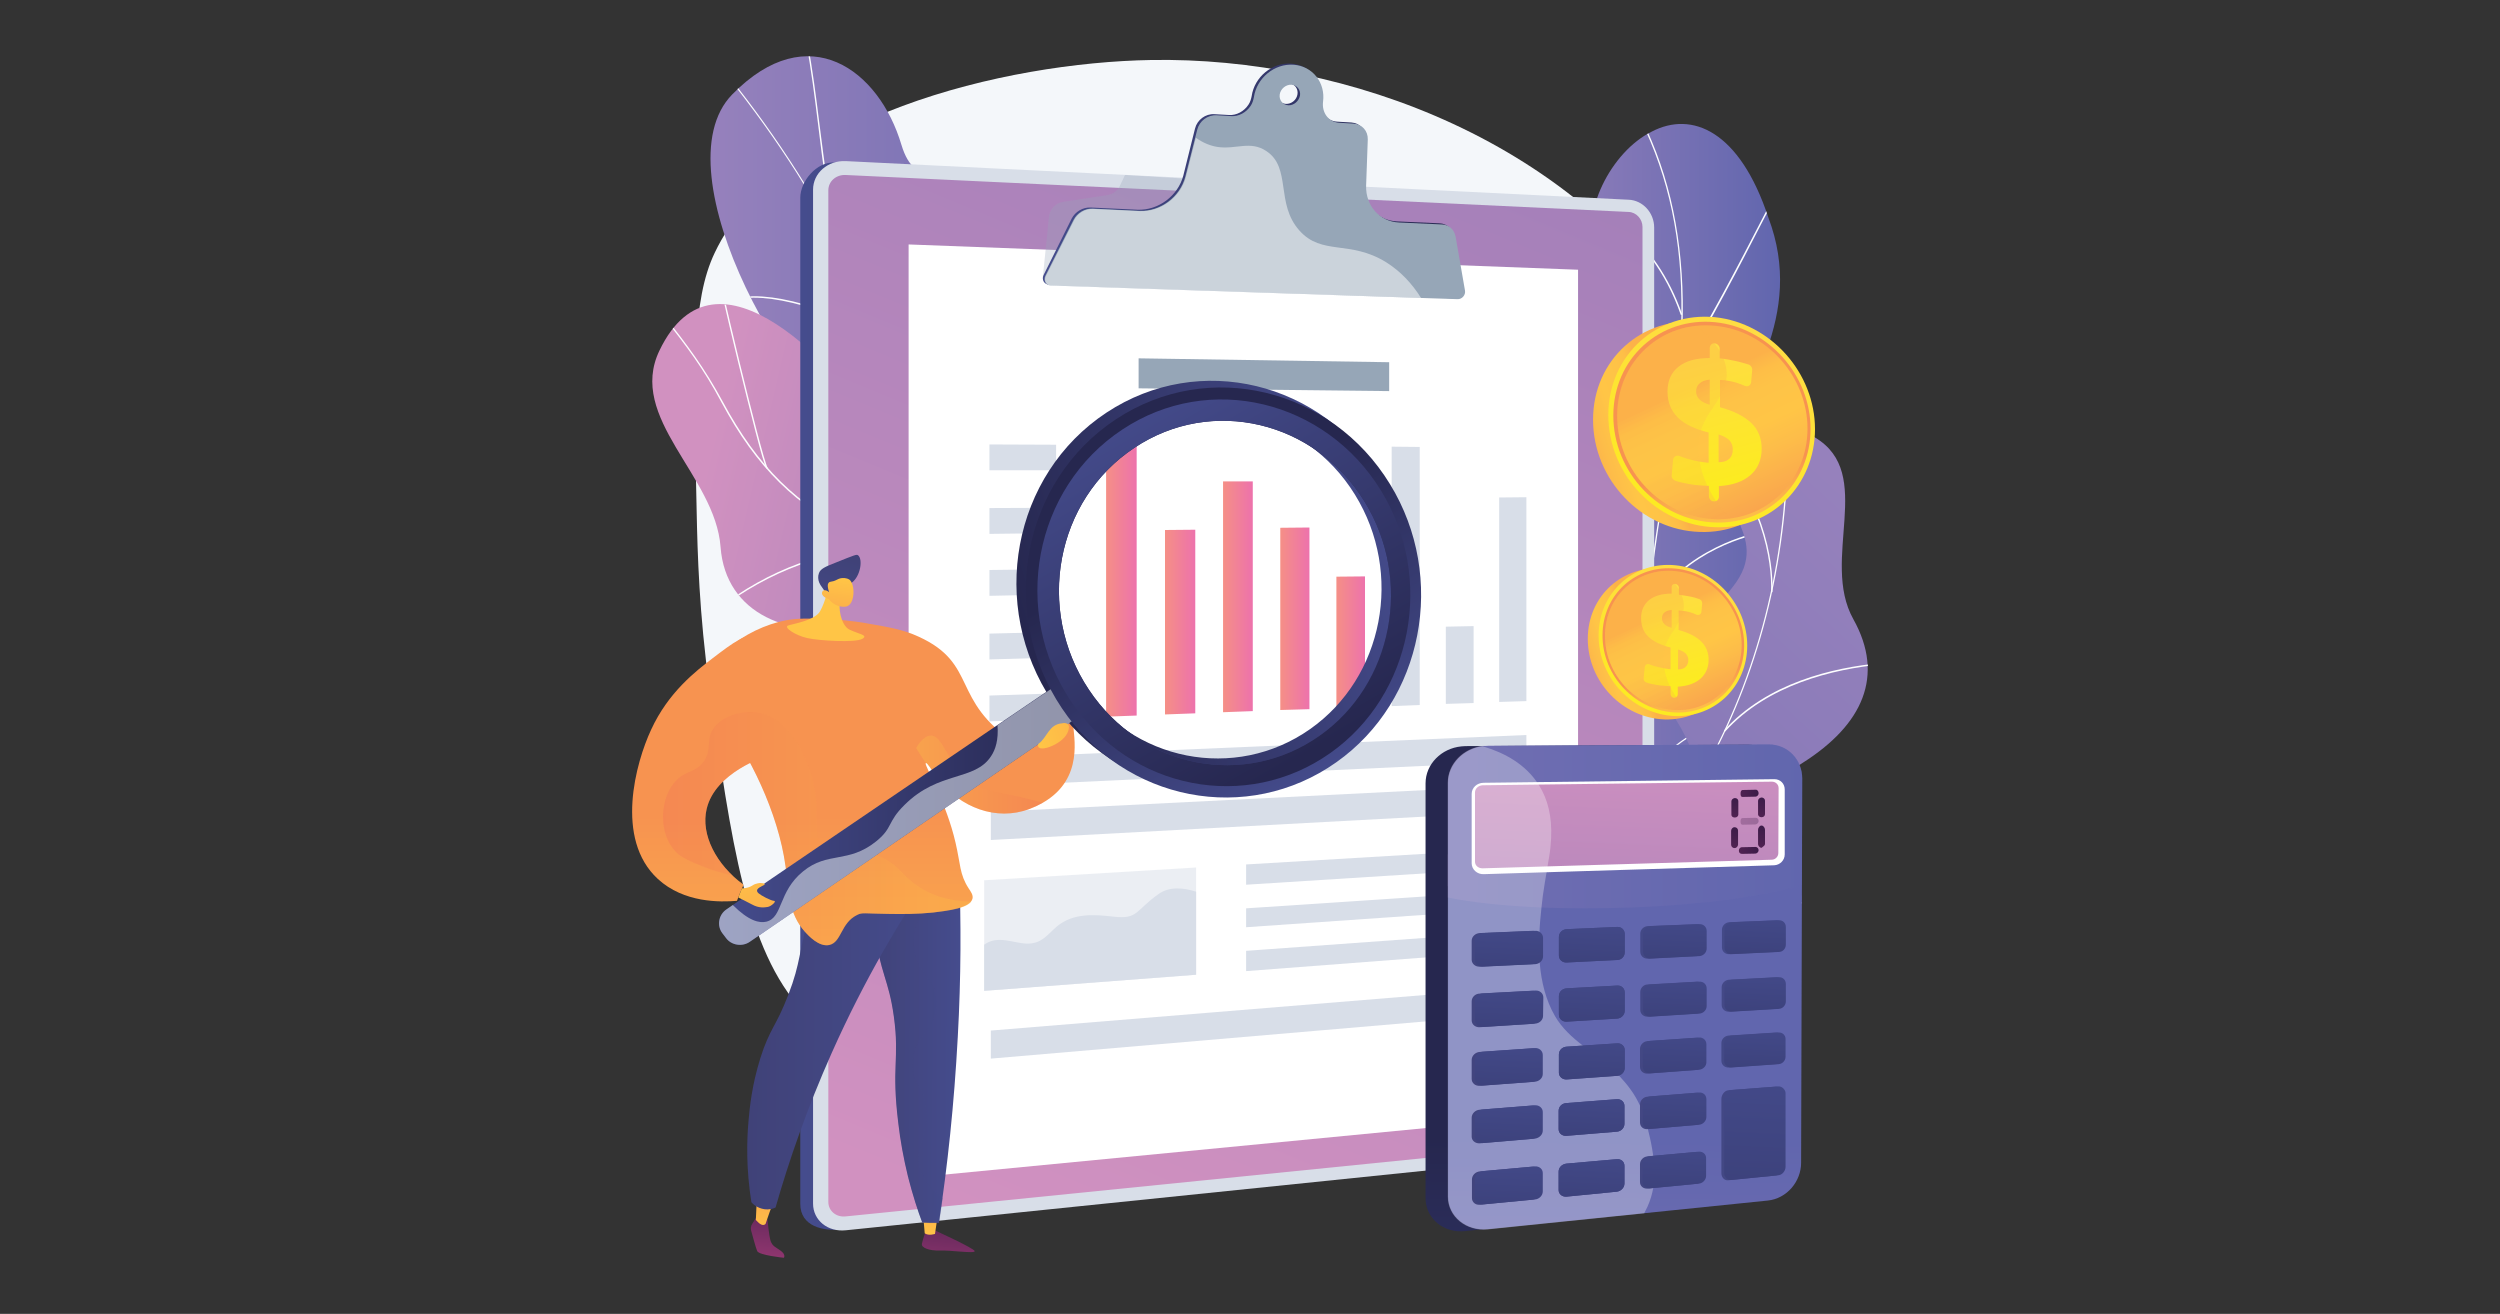 <?xml version="1.0" encoding="utf-8"?>
<!-- Generator: Adobe Illustrator 21.0.0, SVG Export Plug-In . SVG Version: 6.00 Build 0)  -->
<svg version="1.1" id="Layer_1" xmlns="http://www.w3.org/2000/svg" xmlns:xlink="http://www.w3.org/1999/xlink" x="0px" y="0px"
	 viewBox="0 0 900 473" style="enable-background:new 0 0 900 473;" xml:space="preserve">
<rect x="0" y="0" width="900" height="473" fill="#333333" stroke="none"/>
<style type="text/css">
	.st0{fill:#F4F7FA;}
	.st1{fill:url(#SVGID_1_);}
	.st2{clip-path:url(#SVGID_3_);}
	.st3{fill:#FDFEFF;}
	.st4{fill:url(#SVGID_4_);}
	.st5{clip-path:url(#SVGID_6_);}
	.st6{fill:url(#SVGID_7_);}
	.st7{clip-path:url(#SVGID_9_);}
	.st8{clip-path:url(#SVGID_11_);fill:url(#SVGID_12_);}
	.st9{clip-path:url(#SVGID_11_);}
	.st10{fill:url(#SVGID_13_);}
	.st11{fill:#D8DEE8;}
	.st12{fill:url(#SVGID_14_);}
	.st13{fill:#FFFFFF;}
	.st14{opacity:0.3;fill:#96A6B7;}
	.st15{fill:url(#SVGID_15_);}
	.st16{fill:#96A6B7;}
	.st17{opacity:0.5;fill:#FFFFFF;}
	.st18{fill:url(#SVGID_16_);}
	.st19{fill:url(#SVGID_17_);}
	.st20{fill:url(#SVGID_18_);}
	.st21{fill:url(#SVGID_19_);}
	.st22{fill:url(#SVGID_20_);}
	.st23{opacity:0.5;fill:#D8DEE8;}
	.st24{fill:url(#SVGID_21_);}
	.st25{fill:url(#SVGID_22_);}
	.st26{opacity:0.3;}
	.st27{fill:url(#SVGID_23_);}
	.st28{fill:url(#SVGID_24_);}
	.st29{fill:url(#SVGID_25_);}
	.st30{fill:url(#SVGID_26_);}
	.st31{fill:url(#SVGID_27_);}
	.st32{fill:url(#SVGID_28_);}
	.st33{fill:url(#SVGID_29_);}
	.st34{opacity:0.3;fill:url(#SVGID_30_);}
	.st35{fill:url(#SVGID_31_);}
	.st36{fill:url(#SVGID_32_);}
	.st37{opacity:0.3;fill:#FFFFFF;}
	.st38{fill:url(#SVGID_33_);}
	.st39{fill:url(#SVGID_34_);}
	.st40{fill:url(#SVGID_35_);}
	.st41{fill:url(#SVGID_36_);}
	.st42{fill:url(#SVGID_37_);}
	.st43{fill:url(#SVGID_38_);}
	.st44{fill:url(#SVGID_39_);}
	.st45{fill:url(#SVGID_40_);}
	.st46{fill:url(#SVGID_41_);}
	.st47{fill:url(#SVGID_42_);}
	.st48{fill:url(#SVGID_43_);}
	.st49{fill:url(#SVGID_44_);}
	.st50{fill:url(#SVGID_45_);}
	.st51{fill:url(#SVGID_46_);}
	.st52{fill:url(#SVGID_47_);}
	.st53{fill:url(#SVGID_48_);}
	.st54{fill:url(#SVGID_49_);}
	.st55{fill:url(#SVGID_50_);}
	.st56{fill:url(#SVGID_51_);}
	.st57{fill:url(#SVGID_52_);}
	.st58{fill:url(#SVGID_53_);}
	.st59{fill:url(#SVGID_54_);}
	.st60{fill:url(#SVGID_55_);}
	.st61{fill:url(#SVGID_56_);}
	.st62{fill:url(#SVGID_57_);}
	.st63{fill:url(#SVGID_58_);}
	.st64{fill:url(#SVGID_59_);}
	.st65{fill:url(#SVGID_60_);}
	.st66{fill:url(#SVGID_61_);}
	.st67{fill:url(#SVGID_62_);}
	.st68{fill:url(#SVGID_63_);}
	.st69{fill:url(#SVGID_64_);}
	.st70{fill:url(#SVGID_65_);}
	.st71{fill:url(#SVGID_66_);}
	.st72{fill:url(#SVGID_67_);}
	.st73{fill:url(#SVGID_68_);}
	.st74{fill:url(#SVGID_69_);}
	.st75{fill:url(#SVGID_70_);}
	.st76{fill:url(#SVGID_71_);}
	.st77{fill:url(#SVGID_72_);}
	.st78{fill:url(#SVGID_73_);}
	.st79{fill:url(#SVGID_74_);}
	.st80{fill:url(#SVGID_75_);}
	.st81{opacity:0.3;fill:url(#SVGID_76_);}
	.st82{fill:url(#SVGID_77_);}
	.st83{fill:url(#SVGID_78_);}
	.st84{fill:url(#SVGID_79_);}
	.st85{fill:url(#SVGID_80_);}
	.st86{fill:url(#SVGID_81_);}
	.st87{opacity:0.3;fill:url(#SVGID_82_);}
	.st88{fill:url(#SVGID_83_);}
	.st89{fill:url(#SVGID_84_);}
	.st90{fill:url(#SVGID_85_);}
	.st91{fill:url(#SVGID_86_);}
	.st92{fill:url(#SVGID_87_);}
	.st93{opacity:0.3;fill:url(#SVGID_88_);}
	.st94{fill:url(#SVGID_89_);}
	.st95{opacity:0.3;fill:url(#SVGID_90_);}
	.st96{fill:url(#SVGID_91_);}
	.st97{fill:url(#SVGID_92_);}
	.st98{opacity:0.6;fill:#D8DEE8;}
	.st99{fill:url(#SVGID_93_);}
	.st100{fill:url(#SVGID_94_);}
	.st101{fill:url(#SVGID_95_);}
	.st102{fill:url(#SVGID_96_);}
	.st103{fill:url(#SVGID_97_);}
	.st104{fill:url(#SVGID_98_);}
	.st105{fill:url(#SVGID_99_);}
	.st106{fill:url(#SVGID_100_);}
	.st107{fill:url(#SVGID_101_);}
	.st108{opacity:0.3;fill:url(#SVGID_102_);}
</style>
<g>
	<path class="st0" d="M414.4,21.6C361.9,22.5,280.7,41.7,257.3,91c-8.2,17.2-7.6,42.5-6.5,93.2c0.3,14.9,0.9,36.6,4.6,63.5
		c7.9,55.9,13.2,94,33.5,116.2c50.8,55.5,234.1,53.9,312.4-46.1c42.7-54.5,49.3-132.1,10.2-196.3C568.5,50.9,484.7,20.4,414.4,21.6z
		"/>
	<g>
		<g>
			<g>
				<g>
					<linearGradient id="SVGID_1_" gradientUnits="userSpaceOnUse" x1="255.803" y1="126.768" x2="435.732" y2="126.768">
						<stop  offset="0" style="stop-color:#9681BC"/>
						<stop  offset="0.996" style="stop-color:#6166AE"/>
					</linearGradient>
					<path class="st1" d="M366.3,216.3c1,6,1.2,11.1,2,17c21.8-13.6,45.4-22.8,67.5-36.6c-28.6-17.7-48.6-21.4-57.7-59.3
						c-4.3-17.8-7.5-54.1-22-65.8c-16.5-13.4-26.4-2.3-31.6-19.5C316.5,25.2,291,6,263.6,34c-27,27.6,22.1,114.8,53.6,128.8
						C341.6,180,360.8,184.9,366.3,216.3z"/>
					<g>
						<defs>
							<path id="SVGID_2_" d="M377.2,134.5c-1.6-6.7-7.5-54.8-21.3-63.6c-15.8-10-26.4-2.4-31.5-19.1c-7.8-26-33.5-46-60.8-17.9
								c-27,27.7,22.2,115,53.5,128.7c25.7,19.5,41.9,18.9,50,55.4C372.7,243.6,383.2,159.6,377.2,134.5z"/>
						</defs>
						<clipPath id="SVGID_3_">
							<use xlink:href="#SVGID_2_"  style="overflow:visible;"/>
						</clipPath>
						<g class="st2">
							<path class="st3" d="M401.7,211.7c-6.1-7.2-12.9-14.1-19.5-20.7l-2.5-2.5c-5.3-5.3-9.9-10.2-13.9-14.5
								c-2.3-2.4-4.4-4.7-6.6-6.9c-6.5-6.7-11-11.4-13.2-13.7c-0.8-0.8-1.3-1.3-1.5-1.5c-17.7-18.4-35-49.9-44.3-66.8
								c-1-1.8-1.9-3.5-2.7-4.9c-13.4-24.1-30.3-47.6-50.1-69.8l0.3-0.3c19.8,22.2,36.7,45.7,50.1,69.9c0.8,1.4,1.7,3,2.7,4.9
								c9.3,16.9,26.6,48.4,44.2,66.7c0.2,0.2,0.7,0.8,1.5,1.5c2.3,2.3,6.8,7,13.2,13.7c2.1,2.2,4.3,4.5,6.6,6.9
								c4.1,4.3,8.7,9.2,13.9,14.5l2.5,2.5c6.6,6.6,13.3,13.5,19.5,20.7L401.7,211.7z"/>
							<path class="st3" d="M368.7,178c-11.1-12.7-19.1-32.1-23-56.1c-3.3-20-3.5-42.6-0.7-61.9l0.5,0.1
								c-2.8,19.3-2.5,41.8,0.7,61.7c3.9,23.9,11.8,43.2,22.9,55.9L368.7,178z"/>
							<path class="st3" d="M301.7,87.7c-3.6-14.1-5.5-28.8-7.2-43c-1.2-9.7-2.5-19.8-4.3-29.6l0.5-0.1c1.8,9.8,3.1,19.9,4.3,29.6
								c1.8,14.2,3.6,28.9,7.2,43L301.7,87.7z"/>
							<path class="st3" d="M326.1,128.4c-15.8-12.7-42.8-22.5-57.7-21.1l0-0.5c15-1.5,42.2,8.4,58.1,21.2L326.1,128.4z"/>
						</g>
					</g>
				</g>
				<g>
					
						<linearGradient id="SVGID_4_" gradientUnits="userSpaceOnUse" x1="719.896" y1="-373.065" x2="836.709" y2="-180.762" gradientTransform="matrix(0.313 0.95 0.95 -0.313 382.817 -635.271)">
						<stop  offset="3.597120e-03" style="stop-color:#D191C0"/>
						<stop  offset="1" style="stop-color:#8172B4"/>
					</linearGradient>
					<path class="st4" d="M320.2,159.2c17.9,25.7,31.5,12.7,49.7-3.3c7.8,28.1,16.4,55.2,25.3,82.7c-12.3,10.5-21.3,17.8-36.3,5
						c-16.9-14.4-26.2-23.3-50.1-18.3c-24,5-47.6-4-49.4-28.4c-1.9-25.7-33.7-46.4-22-70.7C257.8,83.7,301.6,132.4,320.2,159.2z"/>
					<g>
						<defs>
							<path id="SVGID_5_" d="M403.5,229c-12,14.4-25.4,30.7-44.8,14.4c-16.1-13.6-26.2-23.4-50-18.2c-23.7,5.2-47.6-4.1-49.4-28.3
								c-1.8-25.5-33.8-46.8-22-70.7c20.5-41.8,64,5.2,82.9,33.5c19,28.3,32.6,6.3,51.8-3.3C398.4,143.2,413.2,217.4,403.5,229z"/>
						</defs>
						<clipPath id="SVGID_6_">
							<use xlink:href="#SVGID_5_"  style="overflow:visible;"/>
						</clipPath>
						<g class="st5">
							<path class="st3" d="M378.7,205.6c-26.4-1.2-48.3-2.9-70.6-13.2c-21.3-9.8-35.8-24.1-48.4-47.6c-6.5-12.2-12.6-20.2-21.1-31
								l0.4-0.3c8.5,10.8,14.6,18.9,21.2,31.1c12.6,23.4,27,37.6,48.2,47.4c22.2,10.2,44.1,12,70.4,13.2L378.7,205.6z"/>
							<path class="st3" d="M366.1,252.5l-0.4-0.1c2.4-8.4,5.7-15.7,10-22.5c2.2-3.5,4.8-6.3,8-9.5l0.3,0.3c-3.2,3.2-5.8,6-8,9.4
								C371.8,236.8,368.5,244.2,366.1,252.5z"/>
							<path class="st3" d="M262,217.1l-0.3-0.4c18.8-13.5,40.3-20.4,60.3-19.4l0,0.5C302.1,196.9,280.8,203.7,262,217.1z"/>
							<path class="st3" d="M275.9,168.7c-1.2-2-6-21.2-10.2-38.4c-4.2-17.3-8.5-36-8.4-37.3l0.5,0c-0.1,1.1,3.7,17.8,8.4,37.2
								c4.2,17.2,9,36.3,10.2,38.3L275.9,168.7z"/>
						</g>
					</g>
				</g>
			</g>
		</g>
	</g>
	<g>
		<g>
			
				<linearGradient id="SVGID_7_" gradientUnits="userSpaceOnUse" x1="-2504.14" y1="-812.032" x2="-2435.365" y2="-372.363" gradientTransform="matrix(-0.833 -0.554 -0.554 0.833 -1852.537 -519.223)">
				<stop  offset="0" style="stop-color:#9681BC"/>
				<stop  offset="0.996" style="stop-color:#6166AE"/>
			</linearGradient>
			<path class="st6" d="M553.2,377.7c-2.5-0.2-7.8-2.9-8.9-4.1c-7.3-8.4-21.9-23.2-21.8-34.9c0-2,8.9-4.3,10-6.2
				c5.3-2.8,7.3-3.5,11-8.6c10.9-15.2-16.9-41.4,13.5-52.6c22.3-8.2,41.7-1.3,37.6-36.3c-4.1-35,20.6-100.2,58.8-77.5
				c21.9,13,1.8,43.9,13.8,65.4c11.4,20.4,3.4,38-18.2,51.7c-21.6,13.6-9.3,22.7-1.9,42.3c8.9,23.5-27.6,29.5-44.7,30.8
				C588.7,348.7,554.4,360.7,553.2,377.7z"/>
			<g>
				<defs>
					<path id="SVGID_8_" d="M516.8,335.9c6.1,16.2,11.7,32.9,17.8,49.2c9.9,0.3,21.5,0.5,23.1-11.7c2.2-16.9,31.1-24.8,44.8-25.8
						c17-1.2,53.6-7.3,44.7-30.8c-7.4-19.5-19.7-28.6,1.9-42.2c21.6-13.6,29.6-31.3,18.2-51.7c-12-21.5,8.1-52.3-13.8-65.4
						c-38.2-22.7-63,42.6-58.8,77.5s-15.4,28.3-37.6,36.2c-30.3,10.9-2.7,38-13.4,52.3C535.3,334.7,528.2,333.1,516.8,335.9z"/>
				</defs>
				<clipPath id="SVGID_9_">
					<use xlink:href="#SVGID_8_"  style="overflow:visible;"/>
				</clipPath>
				<g class="st7">
					<path class="st3" d="M533.8,357.1l-0.3-0.5c36.3-19.9,65.6-50.4,84.6-88.2c18.1-36,26.7-77.8,24.9-121.1l0.5,0
						c1.8,43.3-6.9,85.3-25,121.3C599.6,306.6,570.2,337.1,533.8,357.1z"/>
					<path class="st3" d="M572.2,329.6l-0.2-0.5c22.4-7.9,58.3-9.5,80.1-3.4l-0.1,0.5C630.2,320.2,594.4,321.7,572.2,329.6z"/>
					<path class="st3" d="M547.9,349.2l-0.4-0.4c8.7-8.7,12.7-21.4,11.9-37.8c-0.6-12.1-3.7-25.8-9.3-40.8l0.5-0.2
						c5.6,15.1,8.7,28.9,9.4,41C560.8,327.5,556.7,340.4,547.9,349.2z"/>
					<path class="st3" d="M621,263.4l-0.4-0.4c15.6-17.2,39.3-22.7,56.5-24.3l0.1,0.5C660,240.9,636.4,246.4,621,263.4z"/>
					<path class="st3" d="M638.1,213.2l-0.5,0c0.3-11.2-2.6-33.8-25.1-59.2l0.4-0.4C635.5,179.2,638.4,201.9,638.1,213.2z"/>
				</g>
			</g>
		</g>
	</g>
	<g>
		<g>
			<defs>
				<path id="SVGID_10_" d="M598.3,312.3c-12,0.3-24,0.4-36.1,0.2c-0.2,0.2-8.5-24.5,1.3-40c19.3-30-0.8-50.4-7.8-63.3
					c-10.7-18.1-11.1-42.3,11-41.6c21.4,0.1,17.1-43.2,7.7-75.5c-5.9-15.5,5.8-37.6,20.2-44.7c14.5-7.6,31.7-0.3,42,30.9
					c13.6,35.8-9.4,62.8-16.2,83.1c-6.6,19.9,18.8,30.7,3.3,50c-13,17.1-30.7,30.8-20.4,47.6C613.7,275.5,614.5,290.4,598.3,312.3z"
					/>
			</defs>
			<clipPath id="SVGID_11_">
				<use xlink:href="#SVGID_10_"  style="overflow:visible;"/>
			</clipPath>
			<linearGradient id="SVGID_12_" gradientUnits="userSpaceOnUse" x1="548.556" y1="178.57" x2="640.741" y2="178.57">
				<stop  offset="0" style="stop-color:#9681BC"/>
				<stop  offset="0.996" style="stop-color:#6166AE"/>
			</linearGradient>
			<path class="st8" d="M598.3,312.3c-12,0.3-24,0.4-36.1,0.2c-0.2,0.2-8.5-24.5,1.3-40c19.3-30-0.8-50.4-7.8-63.3
				c-10.7-18.1-10.5-39.7,9.1-43.5c21.7-4.6,19.3-41.5,9.6-73.6c-5.9-15.5,5.8-37.6,20.2-44.7c14.5-7.6,31.7-0.3,42,30.9
				c13.6,35.8-9.4,62.8-16.2,83.1c-6.6,19.9,18.8,30.7,3.3,50c-13,17.1-30.7,30.8-20.4,47.6C613.7,275.5,614.5,290.4,598.3,312.3z"
				/>
			<g class="st9">
				<path class="st3" d="M582.4,316.6c0-0.2,1.7-55.7,11.9-111.1c1.2-8.9,2.6-17.9,3.9-26.6c3.6-23.3,7.4-47.4,7.1-70.7
					c-0.3-26-5.8-48.6-16.7-68.9L589,39c11,20.4,16.4,43,16.8,69.2c0.3,23.3-3.4,47.5-7.1,70.8c-1.4,8.7-2.7,17.7-3.9,26.6
					c-10.1,55.4-11.9,110.6-11.9,110.9L582.4,316.6z"/>
				<path class="st3" d="M604.7,133.9l-0.5-0.3c10.5-16.8,22.6-40.1,29.1-52.7c5.2-10.1,5.3-10.1,5.6-10.1l0,0.5l0-0.3l0.2,0.2
					c-0.3,0.3-2.5,4.5-5.3,9.9C627.3,93.8,615.2,117.2,604.7,133.9z"/>
				<path class="st3" d="M605.1,113.4c-5.6-16.1-14.3-25.8-20.7-31.1c-6.9-5.8-12.8-7.9-13.5-7.9c0,0,0,0,0,0l0-0.2l-0.2-0.3
					c0.1-0.1,0.3-0.1,0.6,0c4.7,1.1,24.5,11.2,34.3,39.3L605.1,113.4z"/>
				<path class="st3" d="M588.7,241.5c-0.9-15.8-7.4-31.7-19.4-47.5c-6.2-8.2-13.7-16-22.3-23.2c-0.6-0.5-0.8-0.7-0.9-0.8l0.4-0.4
					c0.1,0.1,0.4,0.4,0.8,0.7c8.6,7.2,16.1,15,22.4,23.3c12,15.8,18.6,31.9,19.5,47.8L588.7,241.5z"/>
				<path class="st3" d="M591.7,224.3l-0.5-0.2c10-25.1,39.3-31.9,39.6-31.9c0,0,0,0,0,0l0.2,0.2l-0.1,0.3l-0.1-0.2l0,0.3
					c-0.1,0-7.4,1.6-16.1,6.5C607,203.7,596.8,211.5,591.7,224.3z M630.7,192.3l0.1,0.2L630.7,192.3z"/>
				<path class="st3" d="M582.8,307.5c-0.9-6.8-5.3-17.8-21.1-31.9c-0.9-0.8-0.9-0.8-0.9-0.9l0.3,0l0.2-0.1c0.1,0.1,0.4,0.3,0.7,0.7
					c15.9,14.3,20.3,25.4,21.3,32.3L582.8,307.5z"/>
				<path class="st3" d="M584.1,294.3l-0.5-0.1c0.6-5.4,4.7-16.4,25.4-30c0.3-0.2,0.5-0.3,0.5-0.4l0.3,0.4c-0.1,0.1-0.3,0.2-0.6,0.4
					C588.7,278.1,584.7,289,584.1,294.3z"/>
			</g>
		</g>
	</g>
	<g>
		<linearGradient id="SVGID_13_" gradientUnits="userSpaceOnUse" x1="288.094" y1="250.588" x2="590.856" y2="250.588">
			<stop  offset="0" style="stop-color:#454C8D"/>
			<stop  offset="0.996" style="stop-color:#26274F"/>
		</linearGradient>
		<path class="st10" d="M581.7,74.8L300.4,58.5c-6.5-0.3-12.3,6.8-12.3,12.7v362.2c0,8.2,8.4,9.9,14.9,9.2l278.7-28.5
			c5.1-0.5,9.2-5.2,9.2-10.4v-319C590.9,79.4,586.7,75,581.7,74.8z"/>
		<path class="st11" d="M586.3,71.9L304.5,58c-6.5-0.3-11.8,4.3-11.8,10.3v365c0,6,5.3,10.3,11.8,9.6l281.8-29
			c5.1-0.5,9.2-5.2,9.2-10.5V81.9C595.5,76.6,591.4,72.1,586.3,71.9z"/>
		<linearGradient id="SVGID_14_" gradientUnits="userSpaceOnUse" x1="359.217" y1="442.52" x2="652.878" y2="-266.318">
			<stop  offset="3.597120e-03" style="stop-color:#D191C0"/>
			<stop  offset="1" style="stop-color:#8172B4"/>
		</linearGradient>
		<path class="st12" d="M304.5,437.9c-3.5,0.4-6.3-2-6.3-5.2V68.5c0-3.2,2.8-5.7,6.3-5.5l281.8,13.3c2.8,0.1,5,2.6,5,5.4v322.1
			c0,2.9-2.2,5.4-5,5.7L304.5,437.9z"/>
		<polygon class="st13" points="568.1,400.8 327.1,424.1 327.1,88 568.1,97.1 		"/>
		<path class="st14" d="M471.7,98.8l-96.3,1.2l2.2-21.7c0.2-2.8,2.2-5.1,4.9-5.6l16.3-2.5c1.9-0.3,3.6-1.6,4.4-3.4l1.8-3.8l42.7,2.6
			L471.7,98.8z"/>
		<linearGradient id="SVGID_15_" gradientUnits="userSpaceOnUse" x1="375.384" y1="65.143" x2="526.821" y2="65.143">
			<stop  offset="0" style="stop-color:#454C8D"/>
			<stop  offset="0.996" style="stop-color:#26274F"/>
		</linearGradient>
		<path class="st15" d="M523.2,84.7c-0.5-2.5-2.4-4.2-4.9-4.3l-15.4-0.7c-7-0.3-12.1-6-11.9-13.2l0.6-16.7c0.1-3.1-2.1-5.5-5.1-5.7
			l-5.1-0.3c-3.9-0.2-6.4-3.6-5.9-7.6c0.9-6.9-3.8-12.8-10.6-13.3c-6.9-0.5-13.3,4.8-14.3,11.7c-0.2,1-0.5,2.1-1.1,3
			c-1.6,2.5-4.4,4-7.1,3.8l-5.2-0.3c-3.2-0.2-6.2,2-7,5.2L426,63.2c-1.9,7.3-9,12.6-16.5,12.3l-16.9-0.8c-2.8-0.1-5.5,1.5-6.8,4
			L375.7,99c-0.8,1.7,0.2,3.4,2,3.5l146.4,4.9c1.6,0.1,3-1.5,2.7-3.1L523.2,84.7z M462.9,37.4c-2-0.1-3.4-1.9-3.1-3.9
			c0.3-2,2.2-3.6,4.2-3.5c2,0.1,3.4,1.9,3.1,3.9C466.8,36,464.9,37.5,462.9,37.4z"/>
		<path class="st16" d="M524,85.1c-0.5-2.5-2.4-4.2-4.9-4.3l-15.4-0.7c-7-0.3-12.1-6-11.9-13.2l0.6-16.7c0.1-3.1-2.1-5.5-5.1-5.7
			l-5.1-0.3c-3.9-0.2-6.4-3.6-5.9-7.6c0.9-6.9-3.8-12.8-10.6-13.3c-6.9-0.5-13.3,4.8-14.3,11.7c-0.2,1-0.5,2.1-1.1,3
			c-1.6,2.5-4.4,4-7.1,3.8l-5.2-0.3c-3.2-0.2-6.2,2-7,5.2l-4.3,16.9c-1.9,7.3-9,12.6-16.5,12.3l-16.9-0.8c-2.8-0.1-5.5,1.5-6.8,4
			l-10.2,20.2c-0.8,1.7,0.2,3.4,2,3.5l146.4,4.9c1.6,0.1,3-1.5,2.7-3.1L524,85.1z M463.8,37.9c-2-0.1-3.4-1.9-3.1-3.9
			c0.3-2,2.2-3.6,4.2-3.5c2,0.1,3.4,1.9,3.1,3.9C467.6,36.4,465.8,38,463.8,37.9z"/>
		<g>
			<path class="st17" d="M499,94.4c-13.1-8.1-23.1-2.3-31.2-11.4c-8.7-9.7-2.8-22.6-11.9-28.6c-5.8-3.9-10.9-0.5-17.6-1.5
				c-2.5-0.4-5.1-1.4-7.8-3.3l-3.6,14.1c-1.9,7.3-9,12.6-16.5,12.3l-16.9-0.8c-2.8-0.1-5.5,1.5-6.8,4l-10.2,20.2
				c-0.8,1.7,0.2,3.4,2,3.5l133.1,4.4C508.3,102,504.1,97.6,499,94.4z"/>
		</g>
		<g>
			<polygon class="st16" points="500.1,140.8 409.9,139.8 409.9,129 500.1,130.4 			"/>
			<g>
				<g>
					<linearGradient id="SVGID_16_" gradientUnits="userSpaceOnUse" x1="398.171" y1="209.274" x2="409.218" y2="209.274">
						<stop  offset="0" style="stop-color:#F58F86"/>
						<stop  offset="1" style="stop-color:#ED72AC"/>
					</linearGradient>
					<polygon class="st18" points="409.2,257.6 398.2,258 398.2,160.6 409.2,160.6 					"/>
					<linearGradient id="SVGID_17_" gradientUnits="userSpaceOnUse" x1="419.439" y1="223.951" x2="430.296" y2="223.951">
						<stop  offset="0" style="stop-color:#F58F86"/>
						<stop  offset="1" style="stop-color:#ED72AC"/>
					</linearGradient>
					<polygon class="st19" points="430.3,256.8 419.4,257.2 419.4,190.8 430.3,190.7 					"/>
					<linearGradient id="SVGID_18_" gradientUnits="userSpaceOnUse" x1="440.343" y1="214.832" x2="451.015" y2="214.832">
						<stop  offset="0" style="stop-color:#F58F86"/>
						<stop  offset="1" style="stop-color:#ED72AC"/>
					</linearGradient>
					<polygon class="st20" points="451,256 440.3,256.4 440.3,173.3 451,173.3 					"/>
					<linearGradient id="SVGID_19_" gradientUnits="userSpaceOnUse" x1="460.891" y1="222.784" x2="471.382" y2="222.784">
						<stop  offset="0" style="stop-color:#F58F86"/>
						<stop  offset="1" style="stop-color:#ED72AC"/>
					</linearGradient>
					<polygon class="st21" points="471.4,255.3 460.9,255.6 460.9,190 471.4,189.9 					"/>
					<linearGradient id="SVGID_20_" gradientUnits="userSpaceOnUse" x1="481.092" y1="231.181" x2="491.408" y2="231.181">
						<stop  offset="0" style="stop-color:#F58F86"/>
						<stop  offset="1" style="stop-color:#ED72AC"/>
					</linearGradient>
					<polygon class="st22" points="491.4,254.5 481.1,254.9 481.1,207.6 491.4,207.5 					"/>
					<polygon class="st11" points="511.1,253.8 501,254.2 501,160.8 511.1,160.9 					"/>
					<polygon class="st11" points="530.5,253.1 520.5,253.4 520.5,225.6 530.5,225.4 					"/>
					<polygon class="st11" points="549.5,252.4 539.7,252.7 539.7,179.1 549.5,179 					"/>
				</g>
				<polygon class="st11" points="549.5,292 356.7,302.4 356.7,292.3 549.5,282.6 				"/>
				<polygon class="st11" points="549.5,274 356.7,283 356.7,272.8 549.5,264.6 				"/>
				<polygon class="st11" points="549.5,364.6 356.7,381.1 356.7,371 549.5,355.2 				"/>
				<polygon class="st23" points="430.6,312.3 430.6,350.9 354.3,356.7 354.3,316.9 				"/>
				<path class="st11" d="M354.3,340.1v16.6l76.3-5.8V321c-4.4-1.4-9.6-2-13.6,0.9c-8.4,6-7.3,9.1-16.1,8.1
					c-6.9-0.8-14.5-1.4-20.4,3.5c-3.6,3.1-5.5,6.3-10.8,6.2C364.9,339.6,359.1,336.5,354.3,340.1z"/>
				<polygon class="st11" points="549.5,312.1 448.6,318.5 448.6,311.2 549.5,305.2 				"/>
				<polygon class="st11" points="549.5,326.8 448.6,333.8 448.6,327 549.5,320.3 				"/>
				<polygon class="st11" points="549.5,341.9 448.6,349.6 448.6,342.3 549.5,335 				"/>
				<polygon class="st11" points="380.2,169.3 356.2,169.3 356.2,160 380.2,160.1 				"/>
				<polygon class="st11" points="380.2,191.9 356.2,192.2 356.2,182.9 380.2,182.8 				"/>
				<polygon class="st11" points="380.2,214 356.2,214.5 356.2,205.2 380.2,204.9 				"/>
				<polygon class="st11" points="380.2,236.7 356.2,237.4 356.2,228.1 380.2,227.5 				"/>
				<polygon class="st11" points="380.2,258.8 356.2,259.7 356.2,250.4 380.2,249.6 				"/>
			</g>
		</g>
	</g>
	<g>
		<linearGradient id="SVGID_21_" gradientUnits="userSpaceOnUse" x1="573.221" y1="644.435" x2="576.38" y2="409.407">
			<stop  offset="0" style="stop-color:#454C8D"/>
			<stop  offset="0.996" style="stop-color:#26274F"/>
		</linearGradient>
		<path class="st24" d="M641.6,280.4l-0.4,138.7c0,6.8-5.5,13-12.4,13.7l-101.4,10.4c-7.8,0.8-14.2-4.6-14.2-11.9V282
			c0-6.9,5.7-12.6,12.9-13.3c0.5,0,0.9-0.1,1.4-0.1l101.8-0.5C636.1,268.1,641.6,273.6,641.6,280.4z"/>
		<linearGradient id="SVGID_22_" gradientUnits="userSpaceOnUse" x1="580.837" y1="643.043" x2="583.985" y2="408.843">
			<stop  offset="0" style="stop-color:#9681BC"/>
			<stop  offset="0.996" style="stop-color:#6166AE"/>
		</linearGradient>
		<path class="st25" d="M648.8,280.3l-0.4,138.3c0,6.8-5.2,12.9-12,13.6l-100.7,10.3c-7.8,0.8-14.4-4.6-14.4-11.8l0-148.8
			c0-6.9,5.8-12.6,12.9-13.3c0.5,0,1.1-0.1,1.5-0.1l101.1-0.5C643.6,268,648.8,273.5,648.8,280.3z"/>
		<g class="st26">
			<linearGradient id="SVGID_23_" gradientUnits="userSpaceOnUse" x1="521.193" y1="293.573" x2="648.774" y2="293.573">
				<stop  offset="0" style="stop-color:#9681BC"/>
				<stop  offset="0.996" style="stop-color:#6166AE"/>
			</linearGradient>
			<path class="st27" d="M648.8,280.1l-0.1,34.7l-127.5,4.2l0-37.4c0-6.7,5.5-12.2,12.4-13.1c0.6-0.1,1.4,0,2.1,0l101.1-0.5
				C643.6,268,648.8,273.3,648.8,280.1z"/>
			<linearGradient id="SVGID_24_" gradientUnits="userSpaceOnUse" x1="521.192" y1="313.426" x2="648.699" y2="313.426">
				<stop  offset="0" style="stop-color:#9681BC"/>
				<stop  offset="0.996" style="stop-color:#6166AE"/>
			</linearGradient>
			<path class="st28" d="M648.7,304.2l0,14.4c-12.4,3.9-35.1,7.1-61.2,8.1c-11.5,0.4-22.7,0.4-32.8,0c-13.4-0.6-24.8-1.8-33.5-3.6
				l0-15.5c3.3-0.8,6.3-1.6,9.9-2.3c7.8-1.5,17.1-2.8,27.3-3.8c9.1-0.9,19-1.4,29.2-1.7c13.1-0.3,25.3,0,35.8,0.8
				c0.8,0.1,1.6,0.1,2.4,0.2c2.5,0.2,4.9,0.4,7.2,0.7c0.8,0.1,1.6,0.2,2.4,0.3c1.8,0.2,3.3,0.5,5,0.7
				C643.6,303.1,646.3,303.6,648.7,304.2z"/>
		</g>
		<path class="st13" d="M642.5,307.6c0,2.1-1.7,3.8-3.8,3.9l-104.6,3.2c-2.3,0.1-4.3-1.7-4.3-3.9l0-25c0-2.2,1.9-4,4.3-4l104.7-1.3
			c2.1,0,3.7,1.6,3.7,3.7L642.5,307.6z"/>
		<linearGradient id="SVGID_25_" gradientUnits="userSpaceOnUse" x1="587.065" y1="262.161" x2="578.433" y2="458.973">
			<stop  offset="3.597120e-03" style="stop-color:#D191C0"/>
			<stop  offset="1" style="stop-color:#8172B4"/>
		</linearGradient>
		<path class="st29" d="M640.2,307.1c0,1.3-1.1,2.4-2.4,2.4l-104.1,3.1c-1.5,0-2.7-1-2.7-2.4l0-24.9c0-1.4,1.2-2.5,2.7-2.6
			l104.2-1.3c1.3,0,2.4,1,2.4,2.3L640.2,307.1z"/>
		<g>
			<g>
				<g>
					<linearGradient id="SVGID_26_" gradientUnits="userSpaceOnUse" x1="624.856" y1="283.996" x2="623.163" y2="322.596">
						<stop  offset="0" style="stop-color:#321944"/>
						<stop  offset="1" style="stop-color:#A13B77"/>
					</linearGradient>
					<path class="st30" d="M625.8,293.2c0,0.6-0.5,1.1-1.2,1.1l-0.1,0c-0.7,0-1.2-0.4-1.2-1l0-4.8c0-0.6,0.5-1.1,1.2-1.2l0.1,0
						c0.7,0,1.2,0.5,1.2,1.1L625.8,293.2z"/>
					<linearGradient id="SVGID_27_" gradientUnits="userSpaceOnUse" x1="634.518" y1="283.829" x2="632.823" y2="322.468">
						<stop  offset="0" style="stop-color:#321944"/>
						<stop  offset="1" style="stop-color:#A13B77"/>
					</linearGradient>
					<path class="st31" d="M635.4,293.1c0,0.6-0.5,1.1-1.2,1.1l-0.1,0c-0.6,0-1.2-0.4-1.2-1.1l0-4.8c0-0.6,0.5-1.1,1.2-1.2l0.1,0
						c0.6,0,1.2,0.5,1.2,1.1L635.4,293.1z"/>
				</g>
				<g>
					<linearGradient id="SVGID_28_" gradientUnits="userSpaceOnUse" x1="624.849" y1="294.271" x2="623.036" y2="335.615">
						<stop  offset="0" style="stop-color:#321944"/>
						<stop  offset="1" style="stop-color:#A13B77"/>
					</linearGradient>
					<path class="st32" d="M625.7,304c0,0.6-0.5,1.3-1.2,1.3l-0.1,0c-0.7,0-1.2-0.6-1.2-1.2l0-5c0-0.6,0.5-1.3,1.2-1.3l0.1,0
						c0.7,0,1.2,0.6,1.2,1.2L625.7,304z"/>
					<linearGradient id="SVGID_29_" gradientUnits="userSpaceOnUse" x1="634.535" y1="293.377" x2="632.599" y2="337.516">
						<stop  offset="0" style="stop-color:#321944"/>
						<stop  offset="1" style="stop-color:#A13B77"/>
					</linearGradient>
					<path class="st33" d="M635.4,303.8c0,0.6-0.5,0.8-1.2,1.4l-0.1,0c-0.6,0-1.2-0.7-1.2-1.3l0-5.2c0-0.6,0.5-1.5,1.2-1.5l0.1,0
						c0.6,0,1.2,0.8,1.2,1.5L635.4,303.8z"/>
				</g>
			</g>
			<g>
				
					<linearGradient id="SVGID_30_" gradientUnits="userSpaceOnUse" x1="4298.941" y1="-5899.163" x2="4297.363" y2="-5863.184" gradientTransform="matrix(0 1 -1 0 -5263 -4003)">
					<stop  offset="0" style="stop-color:#321944"/>
					<stop  offset="1" style="stop-color:#A13B77"/>
				</linearGradient>
				<path class="st34" d="M633.1,295.6c0,0.6-0.6,1.2-1.2,1.2l-4.5,0.1c-0.7,0-0.8-0.5-0.8-1.1v-0.1c0-0.6,0.1-1.2,0.8-1.2l4.7-0.1
					C632.7,294.4,633.1,294.9,633.1,295.6L633.1,295.6z"/>
				<g>
					
						<linearGradient id="SVGID_31_" gradientUnits="userSpaceOnUse" x1="4288.877" y1="-5899.165" x2="4287.298" y2="-5863.176" gradientTransform="matrix(0 1 -1 0 -5263 -4003)">
						<stop  offset="0" style="stop-color:#321944"/>
						<stop  offset="1" style="stop-color:#A13B77"/>
					</linearGradient>
					<path class="st35" d="M633.1,285.6c0,0.6-0.5,1.2-1.2,1.2l-4.5,0.1c-0.7,0-0.8-0.5-0.8-1.2v-0.1c0-0.6,0.2-1.2,0.8-1.2l4.7-0.1
						C632.7,284.3,633.1,284.9,633.1,285.6L633.1,285.6z"/>
					
						<linearGradient id="SVGID_32_" gradientUnits="userSpaceOnUse" x1="4309.498" y1="-5899.419" x2="4307.79" y2="-5860.464" gradientTransform="matrix(0 1 -1 0 -5263 -4003)">
						<stop  offset="0" style="stop-color:#321944"/>
						<stop  offset="1" style="stop-color:#A13B77"/>
					</linearGradient>
					<path class="st36" d="M633.1,306.1c0,0.6-0.6,1.2-1.2,1.2l-4.8,0.1c-0.7,0-1.1-0.5-1.1-1.1v-0.1c0-0.6,0.4-1.2,1.1-1.2l4.9-0.1
						C632.6,304.9,633.1,305.4,633.1,306.1L633.1,306.1z"/>
				</g>
			</g>
		</g>
		<path class="st37" d="M595.2,427.5c-0.4,2.3-1.1,4.7-2.1,6.9c-0.4,0.8-0.8,1.6-1.2,2.4l-56.3,5.8c-7.8,0.8-14.4-4.6-14.4-11.8
			l0-149c0-6.7,5.5-12.3,12.4-13.2c0.2,0,0.4,0.1,0.6,0.2c7.3,2.2,15.2,6.3,19.9,14c3,4.8,4.7,11,4.3,19c-0.1,2.1-0.3,4.3-0.7,6.6
			c-0.2,1.4-0.5,2.7-0.7,4.2c-0.3,1.8-0.6,3.6-0.9,5.4c-0.5,2.9-0.9,6-1.2,9c-0.3,2.9-0.6,5.9-0.7,8.8c0,0.6,0,1.1-0.1,1.7
			c0,1.8,0,3.7,0,5.5c0,1.2,0.1,2.5,0.2,3.7c0.6,6.9,2.2,13.4,5.5,19.1c2.5,4.3,6.1,7.6,10,10.6c1,0.8,2.1,1.6,3.1,2.3
			c3.5,2.7,6.9,5.4,9.9,8.5c0.1,0.1,0.1,0.2,0.2,0.2c1.4,1.5,2.8,3.1,4,4.8c1.4,1.9,2.5,3.9,3.5,6c0.4,0.8,0.7,1.6,1,2.5
			c0.6,1.4,1,2.9,1.4,4.4c0.2,0.7,0.4,1.4,0.5,2c0,0,0,0.1,0,0.1c0.7,2.7,1.3,5.6,1.7,8.5C595.8,419.5,595.9,423.5,595.2,427.5z"/>
		<g>
			<g>
				<g>
					<linearGradient id="SVGID_33_" gradientUnits="userSpaceOnUse" x1="651.508" y1="280.686" x2="450.025" y2="392.769">
						<stop  offset="0" style="stop-color:#454C8D"/>
						<stop  offset="0.996" style="stop-color:#404278"/>
					</linearGradient>
					<path class="st38" d="M554.4,344.3c0,1.5-1.3,2.7-2.8,2.8l-18.9,0.9c-1.6,0.1-2.9-1.1-2.9-2.5l0-6.8c0-1.5,1.3-2.7,2.9-2.8
						l18.9-0.8c1.5-0.1,2.8,1.1,2.8,2.5L554.4,344.3z"/>
					<linearGradient id="SVGID_34_" gradientUnits="userSpaceOnUse" x1="655.822" y1="294.079" x2="460.658" y2="402.647">
						<stop  offset="0" style="stop-color:#454C8D"/>
						<stop  offset="0.996" style="stop-color:#404278"/>
					</linearGradient>
					<path class="st39" d="M584.9,342.9c0,1.4-1.2,2.7-2.7,2.7l-18.2,0.9c-1.5,0.1-2.8-1-2.8-2.5l0-6.7c0-1.5,1.2-2.7,2.8-2.8
						l18.2-0.8c1.5-0.1,2.7,1.1,2.7,2.5L584.9,342.9z"/>
					<linearGradient id="SVGID_35_" gradientUnits="userSpaceOnUse" x1="659.738" y1="306.643" x2="470.381" y2="411.981">
						<stop  offset="0" style="stop-color:#454C8D"/>
						<stop  offset="0.996" style="stop-color:#404278"/>
					</linearGradient>
					<path class="st40" d="M613.4,341.5c0,1.4-1.2,2.6-2.6,2.7l-17.6,0.9c-1.5,0.1-2.7-1-2.7-2.5l0-6.5c0-1.4,1.2-2.6,2.7-2.7
						l17.6-0.7c1.4-0.1,2.6,1,2.6,2.5L613.4,341.5z"/>
					<linearGradient id="SVGID_36_" gradientUnits="userSpaceOnUse" x1="665.074" y1="318.43" x2="481.439" y2="420.584">
						<stop  offset="0" style="stop-color:#454C8D"/>
						<stop  offset="0.996" style="stop-color:#404278"/>
					</linearGradient>
					<path class="st41" d="M642,340.1c0,1.4-1.1,2.6-2.5,2.6l-17,0.8c-1.4,0.1-2.6-1-2.6-2.4l0-6.4c0-1.4,1.2-2.6,2.6-2.7l17-0.7
						c1.4-0.1,2.5,1,2.5,2.4L642,340.1z"/>
				</g>
				<g>
					<linearGradient id="SVGID_37_" gradientUnits="userSpaceOnUse" x1="661.713" y1="296.612" x2="459.246" y2="409.242">
						<stop  offset="0" style="stop-color:#454C8D"/>
						<stop  offset="0.996" style="stop-color:#404278"/>
					</linearGradient>
					<path class="st42" d="M554.4,365.8c0,1.5-1.3,2.7-2.8,2.8l-18.9,1.2c-1.6,0.1-2.9-1-2.9-2.5l0-6.8c0-1.5,1.3-2.8,2.9-2.8
						l18.9-1c1.5-0.1,2.8,1,2.8,2.5L554.4,365.8z"/>
					<linearGradient id="SVGID_38_" gradientUnits="userSpaceOnUse" x1="665.577" y1="309.87" x2="469.461" y2="418.968">
						<stop  offset="0" style="stop-color:#454C8D"/>
						<stop  offset="0.996" style="stop-color:#404278"/>
					</linearGradient>
					<path class="st43" d="M584.9,363.9c0,1.4-1.2,2.7-2.7,2.8l-18.2,1.1c-1.5,0.1-2.8-1-2.8-2.5l0-6.7c0-1.5,1.2-2.7,2.8-2.8
						l18.2-1c1.5-0.1,2.7,1,2.7,2.5L584.9,363.9z"/>
					<linearGradient id="SVGID_39_" gradientUnits="userSpaceOnUse" x1="669.079" y1="322.308" x2="478.799" y2="428.159">
						<stop  offset="0" style="stop-color:#454C8D"/>
						<stop  offset="0.996" style="stop-color:#404278"/>
					</linearGradient>
					<path class="st44" d="M613.4,362.2c0,1.4-1.2,2.6-2.6,2.7l-17.6,1.1c-1.5,0.1-2.7-1-2.7-2.4l0-6.5c0-1.4,1.2-2.7,2.7-2.7
						l17.6-1c1.4-0.1,2.6,1,2.6,2.4L613.4,362.2z"/>
					<linearGradient id="SVGID_40_" gradientUnits="userSpaceOnUse" x1="674.012" y1="333.961" x2="489.483" y2="436.612">
						<stop  offset="0" style="stop-color:#454C8D"/>
						<stop  offset="0.996" style="stop-color:#404278"/>
					</linearGradient>
					<path class="st45" d="M641.9,360.5c0,1.4-1.1,2.6-2.5,2.7l-17,1c-1.4,0.1-2.6-1-2.6-2.4l0-6.4c0-1.4,1.2-2.6,2.6-2.7l17-0.9
						c1.4-0.1,2.5,1,2.5,2.4L641.9,360.5z"/>
				</g>
				<g>
					<linearGradient id="SVGID_41_" gradientUnits="userSpaceOnUse" x1="671.996" y1="311.971" x2="468.57" y2="425.135">
						<stop  offset="0" style="stop-color:#454C8D"/>
						<stop  offset="0.996" style="stop-color:#404278"/>
					</linearGradient>
					<path class="st46" d="M554.4,386.7c0,1.5-1.3,2.7-2.8,2.8l-18.9,1.4c-1.6,0.1-2.9-1-2.9-2.5l0-6.8c0-1.5,1.3-2.8,2.9-2.9
						l18.9-1.3c1.5-0.1,2.8,1,2.8,2.5L554.4,386.7z"/>
					<linearGradient id="SVGID_42_" gradientUnits="userSpaceOnUse" x1="675.412" y1="325.105" x2="478.368" y2="434.719">
						<stop  offset="0" style="stop-color:#454C8D"/>
						<stop  offset="0.996" style="stop-color:#404278"/>
					</linearGradient>
					<path class="st47" d="M584.9,384.5c0,1.4-1.2,2.7-2.7,2.8l-18.2,1.3c-1.5,0.1-2.8-1-2.8-2.4l0-6.6c0-1.5,1.2-2.7,2.8-2.8
						l18.2-1.2c1.5-0.1,2.7,1,2.7,2.4L584.9,384.5z"/>
					<linearGradient id="SVGID_43_" gradientUnits="userSpaceOnUse" x1="678.5" y1="337.423" x2="487.32" y2="443.775">
						<stop  offset="0" style="stop-color:#454C8D"/>
						<stop  offset="0.996" style="stop-color:#404278"/>
					</linearGradient>
					<path class="st48" d="M613.3,382.5c0,1.4-1.2,2.6-2.6,2.7l-17.6,1.3c-1.5,0.1-2.7-1-2.7-2.4l0-6.5c0-1.4,1.2-2.7,2.7-2.8
						l17.6-1.2c1.4-0.1,2.6,1,2.6,2.4L613.3,382.5z"/>
					<linearGradient id="SVGID_44_" gradientUnits="userSpaceOnUse" x1="683.03" y1="348.951" x2="497.631" y2="452.087">
						<stop  offset="0" style="stop-color:#454C8D"/>
						<stop  offset="0.996" style="stop-color:#404278"/>
					</linearGradient>
					<path class="st49" d="M641.8,380.4c0,1.4-1.1,2.6-2.5,2.7l-17,1.2c-1.4,0.1-2.6-1-2.6-2.4l0-6.4c0-1.4,1.2-2.6,2.6-2.7l17-1.1
						c1.4-0.1,2.5,1,2.5,2.3L641.8,380.4z"/>
				</g>
				<linearGradient id="SVGID_45_" gradientUnits="userSpaceOnUse" x1="682.356" y1="326.766" x2="477.994" y2="440.451">
					<stop  offset="0" style="stop-color:#454C8D"/>
					<stop  offset="0.996" style="stop-color:#404278"/>
				</linearGradient>
				<path class="st50" d="M554.4,407.1c0,1.5-1.3,2.7-2.8,2.9l-18.9,1.6c-1.6,0.1-2.9-1-2.9-2.4l0-6.8c0-1.5,1.3-2.8,2.9-2.9
					l18.9-1.5c1.5-0.1,2.8,1,2.8,2.4L554.4,407.1z"/>
				<linearGradient id="SVGID_46_" gradientUnits="userSpaceOnUse" x1="685.323" y1="339.785" x2="487.374" y2="449.902">
					<stop  offset="0" style="stop-color:#454C8D"/>
					<stop  offset="0.996" style="stop-color:#404278"/>
				</linearGradient>
				<path class="st51" d="M584.8,404.6c0,1.4-1.2,2.7-2.7,2.8l-18.2,1.5c-1.5,0.1-2.8-0.9-2.8-2.4l0-6.6c0-1.5,1.2-2.7,2.8-2.8
					l18.2-1.4c1.5-0.1,2.7,1,2.7,2.4L584.8,404.6z"/>
				<linearGradient id="SVGID_47_" gradientUnits="userSpaceOnUse" x1="687.998" y1="351.993" x2="495.942" y2="458.832">
					<stop  offset="0" style="stop-color:#454C8D"/>
					<stop  offset="0.996" style="stop-color:#404278"/>
				</linearGradient>
				<path class="st52" d="M613.3,402.2c0,1.4-1.2,2.7-2.6,2.8l-17.6,1.5c-1.5,0.1-2.7-0.9-2.7-2.4l0-6.5c0-1.4,1.2-2.7,2.7-2.8
					l17.6-1.4c1.4-0.1,2.6,0.9,2.6,2.4L613.3,402.2z"/>
				<linearGradient id="SVGID_48_" gradientUnits="userSpaceOnUse" x1="692.852" y1="342.967" x2="487.488" y2="457.209">
					<stop  offset="0" style="stop-color:#454C8D"/>
					<stop  offset="0.996" style="stop-color:#404278"/>
				</linearGradient>
				<path class="st53" d="M554.4,429c0,1.5-1.3,2.8-2.8,2.9l-18.8,1.8c-1.6,0.2-2.9-0.9-2.9-2.4l0-6.7c0-1.5,1.3-2.8,2.9-2.9
					l18.8-1.7c1.5-0.1,2.8,0.9,2.8,2.4L554.4,429z"/>
				<linearGradient id="SVGID_49_" gradientUnits="userSpaceOnUse" x1="695.359" y1="355.852" x2="496.44" y2="466.509">
					<stop  offset="0" style="stop-color:#454C8D"/>
					<stop  offset="0.996" style="stop-color:#404278"/>
				</linearGradient>
				<path class="st54" d="M584.8,426.1c0,1.4-1.2,2.7-2.7,2.9l-18.2,1.8c-1.5,0.1-2.8-0.9-2.8-2.4l0-6.6c0-1.5,1.2-2.7,2.8-2.9
					l18.2-1.6c1.5-0.1,2.7,0.9,2.7,2.4L584.8,426.1z"/>
				<linearGradient id="SVGID_50_" gradientUnits="userSpaceOnUse" x1="697.607" y1="367.933" x2="504.612" y2="475.294">
					<stop  offset="0" style="stop-color:#454C8D"/>
					<stop  offset="0.996" style="stop-color:#404278"/>
				</linearGradient>
				<path class="st55" d="M613.3,423.4c0,1.4-1.2,2.7-2.6,2.8l-17.6,1.7c-1.5,0.1-2.7-0.9-2.7-2.3l0-6.5c0-1.4,1.2-2.7,2.7-2.8
					l17.6-1.6c1.4-0.1,2.6,0.9,2.6,2.3L613.3,423.4z"/>
				<linearGradient id="SVGID_51_" gradientUnits="userSpaceOnUse" x1="696.205" y1="371.51" x2="510.642" y2="474.737">
					<stop  offset="0" style="stop-color:#454C8D"/>
					<stop  offset="0.996" style="stop-color:#404278"/>
				</linearGradient>
				<path class="st56" d="M639.2,391.2l-17,1.3c-1.4,0.1-2.5,1.7-2.5,3.1l0,3.6l0,3l0,13.6l0,4l0,2.6c0,1.4,1.1,2.7,2.5,2.5l17-1.7
					c1.4-0.1,2.6-1.6,2.6-3l0-2.6l0-4l0-13.5l0-3l0-3.6C641.8,392.5,640.6,391.1,639.2,391.2z"/>
			</g>
			<g>
				<g>
					<linearGradient id="SVGID_52_" gradientUnits="userSpaceOnUse" x1="543.815" y1="328.102" x2="540.49" y2="403.897">
						<stop  offset="0" style="stop-color:#454C8D"/>
						<stop  offset="0.996" style="stop-color:#26274F"/>
					</linearGradient>
					<path class="st57" d="M555.5,344.3c0,1.5-1.3,2.7-2.8,2.8l-18.9,0.9c-1.6,0.1-2.9-1.1-2.9-2.5l0-6.8c0-1.5,1.3-2.7,2.9-2.8
						l18.9-0.8c1.5-0.1,2.8,1.1,2.8,2.5L555.5,344.3z"/>
					<linearGradient id="SVGID_53_" gradientUnits="userSpaceOnUse" x1="573.676" y1="326.983" x2="570.414" y2="401.349">
						<stop  offset="0" style="stop-color:#454C8D"/>
						<stop  offset="0.996" style="stop-color:#26274F"/>
					</linearGradient>
					<path class="st58" d="M584.9,342.9c0,1.4-1.2,2.7-2.7,2.7l-18.2,0.9c-1.5,0.1-2.8-1-2.8-2.5l0-6.7c0-1.5,1.2-2.7,2.8-2.8
						l18.2-0.8c1.5-0.1,2.7,1.1,2.7,2.5L584.9,342.9z"/>
					<linearGradient id="SVGID_54_" gradientUnits="userSpaceOnUse" x1="603.545" y1="325.864" x2="600.346" y2="398.804">
						<stop  offset="0" style="stop-color:#454C8D"/>
						<stop  offset="0.996" style="stop-color:#26274F"/>
					</linearGradient>
					<path class="st59" d="M614.4,341.5c0,1.4-1.2,2.6-2.6,2.7l-17.6,0.9c-1.5,0.1-2.7-1-2.7-2.5l0-6.5c0-1.4,1.2-2.6,2.7-2.7
						l17.6-0.7c1.4-0.1,2.6,1,2.6,2.4L614.4,341.5z"/>
					<linearGradient id="SVGID_55_" gradientUnits="userSpaceOnUse" x1="632.408" y1="324.781" x2="629.269" y2="396.349">
						<stop  offset="0" style="stop-color:#454C8D"/>
						<stop  offset="0.996" style="stop-color:#26274F"/>
					</linearGradient>
					<path class="st60" d="M642.9,340.1c0,1.4-1.1,2.6-2.5,2.6l-17,0.8c-1.4,0.1-2.6-1-2.6-2.4l0-6.4c0-1.4,1.2-2.6,2.6-2.7l17-0.7
						c1.4-0.1,2.5,1,2.5,2.4L642.9,340.1z"/>
				</g>
				<g>
					<linearGradient id="SVGID_56_" gradientUnits="userSpaceOnUse" x1="543.81" y1="349.481" x2="540.432" y2="426.506">
						<stop  offset="0" style="stop-color:#454C8D"/>
						<stop  offset="0.996" style="stop-color:#26274F"/>
					</linearGradient>
					<path class="st61" d="M555.5,365.7c0,1.5-1.3,2.7-2.8,2.8l-18.8,1.2c-1.6,0.1-2.9-1-2.9-2.5l0-6.8c0-1.5,1.3-2.8,2.9-2.8
						l18.9-1c1.5-0.1,2.8,1,2.8,2.5L555.5,365.7z"/>
					<linearGradient id="SVGID_57_" gradientUnits="userSpaceOnUse" x1="573.657" y1="348.007" x2="570.343" y2="423.561">
						<stop  offset="0" style="stop-color:#454C8D"/>
						<stop  offset="0.996" style="stop-color:#26274F"/>
					</linearGradient>
					<path class="st62" d="M584.9,363.9c0,1.4-1.2,2.7-2.7,2.8l-18.2,1.1c-1.5,0.1-2.8-1-2.8-2.5l0-6.7c0-1.5,1.2-2.7,2.8-2.8
						l18.2-1c1.5-0.1,2.7,1,2.7,2.5L584.9,363.9z"/>
					<linearGradient id="SVGID_58_" gradientUnits="userSpaceOnUse" x1="603.512" y1="346.532" x2="600.262" y2="420.62">
						<stop  offset="0" style="stop-color:#454C8D"/>
						<stop  offset="0.996" style="stop-color:#26274F"/>
					</linearGradient>
					<path class="st63" d="M614.4,362.2c0,1.4-1.2,2.6-2.6,2.7l-17.6,1.1c-1.5,0.1-2.7-1-2.7-2.4l0-6.5c0-1.4,1.2-2.7,2.7-2.7
						l17.6-1c1.4-0.1,2.6,1,2.6,2.4L614.4,362.2z"/>
					<linearGradient id="SVGID_59_" gradientUnits="userSpaceOnUse" x1="632.362" y1="345.106" x2="629.174" y2="417.783">
						<stop  offset="0" style="stop-color:#454C8D"/>
						<stop  offset="0.996" style="stop-color:#26274F"/>
					</linearGradient>
					<path class="st64" d="M642.9,360.5c0,1.4-1.1,2.6-2.5,2.7l-17,1c-1.4,0.1-2.6-1-2.6-2.4l0-6.4c0-1.4,1.2-2.6,2.6-2.7l17-0.9
						c1.4-0.1,2.5,1,2.5,2.4L642.9,360.5z"/>
				</g>
				<g>
					<linearGradient id="SVGID_60_" gradientUnits="userSpaceOnUse" x1="543.806" y1="370.342" x2="540.375" y2="448.571">
						<stop  offset="0" style="stop-color:#454C8D"/>
						<stop  offset="0.996" style="stop-color:#26274F"/>
					</linearGradient>
					<path class="st65" d="M555.4,386.6c0,1.5-1.3,2.7-2.8,2.8l-18.8,1.4c-1.6,0.1-2.9-1-2.9-2.5l0-6.8c0-1.5,1.3-2.8,2.9-2.9
						l18.8-1.3c1.5-0.1,2.8,1,2.8,2.5L555.4,386.6z"/>
					<linearGradient id="SVGID_61_" gradientUnits="userSpaceOnUse" x1="573.639" y1="368.522" x2="570.274" y2="445.239">
						<stop  offset="0" style="stop-color:#454C8D"/>
						<stop  offset="0.996" style="stop-color:#26274F"/>
					</linearGradient>
					<path class="st66" d="M584.9,384.5c0,1.4-1.2,2.7-2.7,2.8l-18.2,1.3c-1.5,0.1-2.8-1-2.8-2.4l0-6.6c0-1.5,1.2-2.7,2.8-2.8
						l18.2-1.2c1.5-0.1,2.7,1,2.7,2.4L584.9,384.5z"/>
					<linearGradient id="SVGID_62_" gradientUnits="userSpaceOnUse" x1="603.479" y1="366.7" x2="600.181" y2="441.911">
						<stop  offset="0" style="stop-color:#454C8D"/>
						<stop  offset="0.996" style="stop-color:#26274F"/>
					</linearGradient>
					<path class="st67" d="M614.3,382.4c0,1.4-1.2,2.6-2.6,2.7l-17.6,1.3c-1.5,0.1-2.7-1-2.7-2.4l0-6.5c0-1.4,1.2-2.7,2.7-2.8
						l17.6-1.2c1.4-0.1,2.6,1,2.6,2.4L614.3,382.4z"/>
					<linearGradient id="SVGID_63_" gradientUnits="userSpaceOnUse" x1="632.317" y1="364.939" x2="629.081" y2="438.701">
						<stop  offset="0" style="stop-color:#454C8D"/>
						<stop  offset="0.996" style="stop-color:#26274F"/>
					</linearGradient>
					<path class="st68" d="M642.8,380.4c0,1.4-1.1,2.6-2.5,2.7l-17,1.2c-1.4,0.1-2.6-1-2.6-2.4l0-6.4c0-1.4,1.2-2.6,2.6-2.7l17-1.1
						c1.4-0.1,2.5,1,2.5,2.3L642.8,380.4z"/>
				</g>
				<linearGradient id="SVGID_64_" gradientUnits="userSpaceOnUse" x1="543.802" y1="390.686" x2="540.319" y2="470.092">
					<stop  offset="0" style="stop-color:#454C8D"/>
					<stop  offset="0.996" style="stop-color:#26274F"/>
				</linearGradient>
				<path class="st69" d="M555.4,407c0,1.5-1.3,2.7-2.8,2.9l-18.8,1.6c-1.6,0.1-2.9-1-2.9-2.4l0-6.8c0-1.5,1.3-2.8,2.9-2.9l18.8-1.5
					c1.5-0.1,2.8,1,2.8,2.4L555.4,407z"/>
				<linearGradient id="SVGID_65_" gradientUnits="userSpaceOnUse" x1="573.62" y1="388.529" x2="570.206" y2="466.383">
					<stop  offset="0" style="stop-color:#454C8D"/>
					<stop  offset="0.996" style="stop-color:#26274F"/>
				</linearGradient>
				<path class="st70" d="M584.8,404.6c0,1.4-1.2,2.7-2.7,2.8l-18.2,1.5c-1.5,0.1-2.8-0.9-2.8-2.4l0-6.6c0-1.5,1.2-2.7,2.8-2.8
					l18.2-1.4c1.5-0.1,2.7,1,2.7,2.4L584.8,404.6z"/>
				<linearGradient id="SVGID_66_" gradientUnits="userSpaceOnUse" x1="603.448" y1="386.37" x2="600.101" y2="462.679">
					<stop  offset="0" style="stop-color:#454C8D"/>
					<stop  offset="0.996" style="stop-color:#26274F"/>
				</linearGradient>
				<path class="st71" d="M614.3,402.1c0,1.4-1.2,2.7-2.6,2.8l-17.6,1.5c-1.5,0.1-2.7-0.9-2.7-2.4l0-6.5c0-1.4,1.2-2.7,2.7-2.8
					l17.6-1.4c1.4-0.1,2.6,0.9,2.6,2.4L614.3,402.1z"/>
				<linearGradient id="SVGID_67_" gradientUnits="userSpaceOnUse" x1="543.798" y1="412.497" x2="540.259" y2="493.168">
					<stop  offset="0" style="stop-color:#454C8D"/>
					<stop  offset="0.996" style="stop-color:#26274F"/>
				</linearGradient>
				<path class="st72" d="M555.4,428.9c0,1.5-1.3,2.8-2.8,2.9l-18.8,1.8c-1.6,0.2-2.9-0.9-2.9-2.4l0-6.7c0-1.5,1.3-2.8,2.9-2.9
					l18.8-1.7c1.5-0.1,2.8,0.9,2.8,2.4L555.4,428.9z"/>
				<linearGradient id="SVGID_68_" gradientUnits="userSpaceOnUse" x1="573.601" y1="409.978" x2="570.133" y2="489.055">
					<stop  offset="0" style="stop-color:#454C8D"/>
					<stop  offset="0.996" style="stop-color:#26274F"/>
				</linearGradient>
				<path class="st73" d="M584.8,426.1c0,1.4-1.2,2.7-2.7,2.9l-18.2,1.8c-1.5,0.1-2.8-0.9-2.8-2.4l0-6.6c0-1.5,1.2-2.7,2.8-2.9
					l18.2-1.6c1.5-0.1,2.7,0.9,2.7,2.4L584.8,426.1z"/>
				<linearGradient id="SVGID_69_" gradientUnits="userSpaceOnUse" x1="603.414" y1="407.457" x2="600.015" y2="484.947">
					<stop  offset="0" style="stop-color:#454C8D"/>
					<stop  offset="0.996" style="stop-color:#26274F"/>
				</linearGradient>
				<path class="st74" d="M614.2,423.3c0,1.4-1.2,2.7-2.6,2.8l-17.6,1.7c-1.5,0.1-2.7-0.9-2.7-2.3l0-6.5c0-1.4,1.2-2.7,2.7-2.8
					l17.6-1.6c1.4-0.1,2.6,0.9,2.6,2.3L614.2,423.3z"/>
				<linearGradient id="SVGID_70_" gradientUnits="userSpaceOnUse" x1="633.138" y1="374.321" x2="624.78" y2="564.884">
					<stop  offset="0" style="stop-color:#454C8D"/>
					<stop  offset="0.996" style="stop-color:#26274F"/>
				</linearGradient>
				<path class="st75" d="M640.2,391.1l-17,1.3c-1.4,0.1-2.5,1.7-2.5,3.1l0,3.6l0,3l0,13.6l0,4l0,2.6c0,1.4,1.1,2.7,2.5,2.5l17-1.7
					c1.4-0.1,2.6-1.6,2.6-3l0-2.6l0-4l0-13.4l0-3l0-3.6C642.8,392.4,641.6,391,640.2,391.1z"/>
			</g>
		</g>
	</g>
	<g>
		<linearGradient id="SVGID_71_" gradientUnits="userSpaceOnUse" x1="589.211" y1="234.738" x2="558.043" y2="244.74">
			<stop  offset="0" style="stop-color:#FCB149"/>
			<stop  offset="1.245600e-02" style="stop-color:#FCB449"/>
			<stop  offset="7.672839e-02" style="stop-color:#FEBE47"/>
			<stop  offset="0.159" style="stop-color:#FEC347"/>
			<stop  offset="0.318" style="stop-color:#FFC546"/>
			<stop  offset="0.447" style="stop-color:#FDBD49"/>
			<stop  offset="0.671" style="stop-color:#FAA84D"/>
			<stop  offset="0.866" style="stop-color:#F79350"/>
			<stop  offset="1" style="stop-color:#F79350"/>
		</linearGradient>
		<path class="st76" d="M625.1,233.6c0,14.5-11.3,25.8-25.8,25.4c-15-0.5-27.7-13.4-27.7-29c0-15.5,12.6-26.8,27.7-25.3
			C613.8,206.2,625.1,219.1,625.1,233.6z"/>
		<linearGradient id="SVGID_72_" gradientUnits="userSpaceOnUse" x1="614.423" y1="203.714" x2="586.599" y2="265.099">
			<stop  offset="0" style="stop-color:#FEDB46"/>
			<stop  offset="1" style="stop-color:#FCEE1A"/>
		</linearGradient>
		<path class="st77" d="M629,232.4c0,14.5-11.3,25.8-25.8,25.4c-15-0.5-27.7-13.4-27.7-29c0-15.5,12.6-26.8,27.7-25.3
			C617.7,205,629,217.9,629,232.4z"/>
		<linearGradient id="SVGID_73_" gradientUnits="userSpaceOnUse" x1="609.305" y1="268.53" x2="603.937" y2="239.201">
			<stop  offset="0" style="stop-color:#FCB149"/>
			<stop  offset="1.245600e-02" style="stop-color:#FCB449"/>
			<stop  offset="7.672839e-02" style="stop-color:#FEBE47"/>
			<stop  offset="0.159" style="stop-color:#FEC347"/>
			<stop  offset="0.318" style="stop-color:#FFC546"/>
			<stop  offset="0.447" style="stop-color:#FDBD49"/>
			<stop  offset="0.671" style="stop-color:#FAA84D"/>
			<stop  offset="0.866" style="stop-color:#F79350"/>
			<stop  offset="1" style="stop-color:#F79350"/>
		</linearGradient>
		<path class="st78" d="M627.9,232.3c0,13.8-10.8,24.7-24.6,24.2c-14.3-0.5-26.4-12.9-26.4-27.7c0-14.8,12-25.6,26.4-24.1
			C617,206.1,627.9,218.5,627.9,232.3z"/>
		<linearGradient id="SVGID_74_" gradientUnits="userSpaceOnUse" x1="597.922" y1="221.057" x2="620.048" y2="268.025">
			<stop  offset="0" style="stop-color:#FCB149"/>
			<stop  offset="1.245600e-02" style="stop-color:#FCB449"/>
			<stop  offset="7.672839e-02" style="stop-color:#FEBE47"/>
			<stop  offset="0.159" style="stop-color:#FEC347"/>
			<stop  offset="0.318" style="stop-color:#FFC546"/>
			<stop  offset="0.447" style="stop-color:#FDBD49"/>
			<stop  offset="0.671" style="stop-color:#FAA84D"/>
			<stop  offset="0.866" style="stop-color:#F79350"/>
			<stop  offset="1" style="stop-color:#F79350"/>
		</linearGradient>
		<path class="st79" d="M627,232.2c0,13.4-10.5,23.9-23.8,23.4c-13.8-0.5-25.4-12.4-25.4-26.7s11.6-24.7,25.4-23.3
			C616.6,207,627,218.9,627,232.2z"/>
		<g>
			<linearGradient id="SVGID_75_" gradientUnits="userSpaceOnUse" x1="597.041" y1="210.95" x2="608.166" y2="252.647">
				<stop  offset="0" style="stop-color:#FEDB46"/>
				<stop  offset="1" style="stop-color:#FCEE1A"/>
			</linearGradient>
			<path class="st80" d="M603.1,210.2L603.1,210.2c0.7,0.1,1.3,0.7,1.3,1.4v2.5c1.4,0.2,2.8,0.4,4.3,0.7c1,0.2,2.1,0.5,3.1,0.9
				c0.6,0.2,1,0.8,1,1.5l-0.3,3.1c-0.1,0.8-0.9,1.3-1.7,1c-0.7-0.3-1.4-0.6-2.1-0.8c-1.3-0.4-2.6-0.6-4-0.7l-0.4,0v7
				c3.7,1,6.4,2.4,8.2,4.2c1.7,1.7,2.6,3.9,2.6,6.5c0,2.8-1,5.1-2.9,6.8c-1.9,1.7-4.7,2.7-8.2,2.9v2.7c0,0.7-0.6,1.3-1.3,1.3l0,0
				c-0.7,0-1.3-0.6-1.3-1.4V247l-0.6,0c-1.7-0.1-3.2-0.2-4.8-0.5c-1.1-0.2-2.2-0.4-3.3-0.8c-0.6-0.2-1.1-0.8-1-1.5l0.4-4
				c0.1-0.9,0.9-1.4,1.8-1c1,0.4,1.9,0.7,2.9,0.9c1.5,0.4,3.1,0.7,4.6,0.8l0-7.8c-3.6-0.9-6.2-2.2-8-3.9c-1.8-1.7-2.6-4-2.6-6.7
				c0-2.8,1-4.9,2.9-6.5c1.9-1.5,4.6-2.3,8.1-2.3v-2.5C601.8,210.6,602.4,210.1,603.1,210.2z M601.8,219.6c-1.1,0.1-2,0.4-2.6,0.9
				c-0.6,0.5-0.9,1.2-0.9,2.1c0,0.8,0.3,1.5,0.9,2.1c0.6,0.6,1.4,1,2.6,1.3V219.6z M604.1,233.8v7.2c1.2,0,2.1-0.3,2.7-0.9
				c0.6-0.6,1-1.4,1-2.4c0-1-0.3-1.7-0.9-2.4C606.3,234.7,605.4,234.2,604.1,233.8z"/>
		</g>
		<linearGradient id="SVGID_76_" gradientUnits="userSpaceOnUse" x1="591.413" y1="224.097" x2="613.494" y2="270.97">
			<stop  offset="0" style="stop-color:#FCB149"/>
			<stop  offset="1.245600e-02" style="stop-color:#FCB449"/>
			<stop  offset="7.672839e-02" style="stop-color:#FEBE47"/>
			<stop  offset="0.159" style="stop-color:#FEC347"/>
			<stop  offset="0.318" style="stop-color:#FFC546"/>
			<stop  offset="0.447" style="stop-color:#FDBD49"/>
			<stop  offset="0.671" style="stop-color:#FAA84D"/>
			<stop  offset="0.866" style="stop-color:#F79350"/>
			<stop  offset="1" style="stop-color:#F79350"/>
		</linearGradient>
		<path class="st81" d="M598.9,235.5c0.8-7.9,8.1-11.3,7.2-18.6c-0.6-4.5-4-8.3-7.8-11.3c-11.6,1.2-20.5,10.8-20.5,23.3
			c0,14.3,11.6,26.3,25.4,26.7c1.3,0,2.7,0,3.9-0.2C601.7,250,598.2,242.3,598.9,235.5z"/>
	</g>
	<g>
		
			<linearGradient id="SVGID_77_" gradientUnits="userSpaceOnUse" x1="-575.307" y1="419.919" x2="-571.877" y2="463.576" gradientTransform="matrix(-1 -2.400000e-03 -2.400000e-03 1 -230.624 -3.300000e-03)">
			<stop  offset="0" style="stop-color:#321944"/>
			<stop  offset="1" style="stop-color:#A13B77"/>
		</linearGradient>
		<path class="st82" d="M336.9,443.1c0,0,13.8,6.3,14,7.3c0.2,1-8.9-0.4-12.6-0.2c-3.7,0.1-6.8-1-6.4-2.5c0.3-1.6,1.7-5.5,1.7-5.5
			L336.9,443.1z"/>
		
			<linearGradient id="SVGID_78_" gradientUnits="userSpaceOnUse" x1="-566.452" y1="444.224" x2="-567.075" y2="399.009" gradientTransform="matrix(-1 -2.400000e-03 -2.400000e-03 1 -230.624 -3.300000e-03)">
			<stop  offset="0" style="stop-color:#FFC546"/>
			<stop  offset="0.996" style="stop-color:#F36F56"/>
		</linearGradient>
		<path class="st83" d="M337.5,438l-0.9,6.2c0,0-2.2,0.8-3.7-0.2l-0.6-6.8L337.5,438z"/>
		
			<linearGradient id="SVGID_79_" gradientUnits="userSpaceOnUse" x1="-510.485" y1="414.827" x2="-507.055" y2="458.482" gradientTransform="matrix(-1 -2.400000e-03 -2.400000e-03 1 -230.624 -3.300000e-03)">
			<stop  offset="0" style="stop-color:#321944"/>
			<stop  offset="1" style="stop-color:#A13B77"/>
		</linearGradient>
		<path class="st84" d="M272.4,438l-1.6,2.6c-0.5,0.7-0.6,1.6-0.4,2.4c0.6,2.1,1.7,6.3,2.2,7.4c0.7,1.5,9.6,2.4,9.6,2.4
			s0.8-1.1-1.1-2.5c-1.9-1.4-3-1.6-3.7-3.6c-0.6-2-1.1-7.7-1.1-7.7L272.4,438z"/>
		
			<linearGradient id="SVGID_80_" gradientUnits="userSpaceOnUse" x1="-507.045" y1="443.405" x2="-507.669" y2="398.188" gradientTransform="matrix(-1 -2.400000e-03 -2.400000e-03 1 -230.624 -3.300000e-03)">
			<stop  offset="0" style="stop-color:#FFC546"/>
			<stop  offset="0.996" style="stop-color:#F36F56"/>
		</linearGradient>
		<path class="st85" d="M279.1,431.4c-0.6,0.5-3.5,9.2-3.5,9.2s-0.9,1.2-2.7-0.6c-1.8-1.8-0.8-0.8-0.8-0.8l0.4-8.6L279.1,431.4z"/>
		
			<linearGradient id="SVGID_81_" gradientUnits="userSpaceOnUse" x1="-577.243" y1="370.977" x2="-543.812" y2="370.977" gradientTransform="matrix(-1 -2.400000e-03 -2.400000e-03 1 -230.624 -3.300000e-03)">
			<stop  offset="0" style="stop-color:#454C8D"/>
			<stop  offset="0.996" style="stop-color:#404278"/>
		</linearGradient>
		<path class="st86" d="M345.3,313.1c0.7,18.5,0.7,38.7-0.5,60.2c-1.3,24.2-3.7,46.6-6.8,66.9c-1.1,0-2.3,0-3.6,0
			c-0.8,0-1.7-0.1-2.4-0.1c-1.6-4.2-3.4-9.8-5.1-16.4c-1.7-7-2.8-13.2-3.5-19.2c-2.6-21,0.5-22.8-1.6-38.4
			c-1.9-13.8-4.6-14.3-7.7-33.9c-3.4-21.2-0.8-24.4,0.4-25.6C319.9,301.8,332.4,305.1,345.3,313.1z"/>
		
			<linearGradient id="SVGID_82_" gradientUnits="userSpaceOnUse" x1="-577.243" y1="370.978" x2="-543.812" y2="370.978" gradientTransform="matrix(-1 -2.400000e-03 -2.400000e-03 1 -230.624 -3.300000e-03)">
			<stop  offset="0" style="stop-color:#454C8D"/>
			<stop  offset="0.996" style="stop-color:#404278"/>
		</linearGradient>
		<path class="st87" d="M314.6,306.7c5.1-4.7,16.7-1.8,29,5.4c-14.2,15.2-15.7,25.1-14.1,31.6c1.9,7.3,7.7,9.4,7.7,17.3
			c-0.1,9.8-8.9,12.3-8.7,22.7c0.1,6.8,4,6.8,4.9,15.2c1.1,10-4,13.4-2.4,20.8c0.7,3.2,2.7,7.3,8.4,11.6c-0.4,3-0.9,6-1.3,9
			c-1.1,0-2.3,0-3.6,0c-0.8,0-1.7-0.1-2.4-0.1c-1.6-4.2-3.4-9.8-5.1-16.4c-1.7-7-2.8-13.2-3.5-19.2c-2.6-21,0.5-22.8-1.6-38.4
			c-1.9-13.8-4.6-14.3-7.7-33.9C310.7,311,313.3,307.8,314.6,306.7z"/>
		
			<linearGradient id="SVGID_83_" gradientUnits="userSpaceOnUse" x1="-567.962" y1="367.681" x2="-500.662" y2="367.681" gradientTransform="matrix(-1 -2.400000e-03 -2.400000e-03 1 -230.624 -3.300000e-03)">
			<stop  offset="0" style="stop-color:#454C8D"/>
			<stop  offset="0.996" style="stop-color:#404278"/>
		</linearGradient>
		<path class="st88" d="M336.6,312.7c-12.2,17.8-25.4,39.9-37.2,66.4c-8.9,20-15.4,38.8-20.2,55.6c-0.6,0.3-2.1,0.9-4.1,0.6
			c-2.6-0.4-4.2-2-4.6-2.5c-1.9-12-1.7-22.2-1-29.6c0.4-4.7,1.2-12.5,4.2-22.2c3.4-10.8,5.7-11.4,10.1-22.9
			c4.6-11.9,3.5-14.9,7.9-29.8c1.8-6.1,4.8-15.2,9.8-26.1C313.2,305.8,324.9,309.3,336.6,312.7z"/>
		<linearGradient id="SVGID_84_" gradientUnits="userSpaceOnUse" x1="320.386" y1="512.104" x2="320.386" y2="259.774">
			<stop  offset="0" style="stop-color:#FCB149"/>
			<stop  offset="1.245600e-02" style="stop-color:#FCB449"/>
			<stop  offset="7.672839e-02" style="stop-color:#FEBE47"/>
			<stop  offset="0.159" style="stop-color:#FEC347"/>
			<stop  offset="0.318" style="stop-color:#FFC546"/>
			<stop  offset="0.447" style="stop-color:#FDBD49"/>
			<stop  offset="0.671" style="stop-color:#FAA84D"/>
			<stop  offset="0.866" style="stop-color:#F79350"/>
			<stop  offset="1" style="stop-color:#F79350"/>
		</linearGradient>
		<path class="st89" d="M375.4,289c-1.4,0.8-2.9,1.5-4.7,2.2c-12.2,4.6-25.1-0.7-32.7-10.5c-0.2-0.2-0.3-0.4-0.5-0.6
			c-0.1-0.1-0.2-0.2-0.3-0.4c-0.1-0.2-0.2-0.3-0.4-0.5c-1.4-2.1-3.1-4.7-3.4-4.5c0,0-0.1,0-0.1,0.1c0,0-0.1,0-0.1,0v0
			c0,1.5,7.5,14.2,10.8,28.6c1.8,7.7,1.4,11.3,4.7,16.4c0.8,1.2,1.7,2.4,1.4,3.7c-0.8,3.4-8.7,4.3-14.1,5
			c-5.8,0.6-11.1,0.6-16.4,0.5c-8.5-0.1-9.2-0.6-11.1,0.4c-5.9,2.9-5.5,9.8-10,10.8c-3.7,0.8-7.5-3.4-8.7-4.7
			c-6.2-6.9-5.9-15.2-7-23.5c-2.6-19.4-13.1-40.7-23.5-54.2c-3.1-4.1-5.3-6.2-5.4-10c-0.4-11.2,17.3-23.5,32-24.9
			c4-0.4,11.3-0.3,18,0.4c2.7,0.3,5.6,0.6,8.7,1.2c7.5,1.3,12.7,2.2,18.1,4.7c21.5,9.8,11.5,23,34.7,38.2c8,5.2,21.1-11.2,21-6.6
			C386.3,264.6,390.6,280.3,375.4,289z"/>
		
			<linearGradient id="SVGID_85_" gradientUnits="userSpaceOnUse" x1="-1319.364" y1="232.727" x2="-1326.506" y2="295.728" gradientTransform="matrix(-1 0 0 1 -1021.539 0)">
			<stop  offset="0" style="stop-color:#FFC546"/>
			<stop  offset="0.996" style="stop-color:#F36F56"/>
		</linearGradient>
		<path class="st90" d="M298.2,211.3c0,0-0.9,5.1-3,8.8c-1.9,3.3-9.9,4.5-11.5,5.1c-1.7,0.6,2.5,3.5,6.9,4.5
			c4.4,1,17.3,1.7,19.8,0.3c2.5-1.4-1.6-1.8-4.7-3.4c-3-1.6-4.1-8.1-3.1-10.8C303.5,213,298.2,211.3,298.2,211.3z"/>
		<g>
			
				<linearGradient id="SVGID_86_" gradientUnits="userSpaceOnUse" x1="539.365" y1="1047.831" x2="527.895" y2="1018.698" gradientTransform="matrix(-0.999 4.750000e-02 4.750000e-02 0.999 782.906 -842.346)">
				<stop  offset="0" style="stop-color:#454C8D"/>
				<stop  offset="0.996" style="stop-color:#404278"/>
			</linearGradient>
			<path class="st91" d="M306.6,209.8c3.2-2.3,4.1-8.5,2.3-9.9c-0.5-0.4-1-0.2-8.2,2.7c-3.6,1.4-5.4,2.2-5.9,3.8
				c-0.4,1-0.3,2.3,0.1,3.3c0.2,0.5,0.6,1.2,1.5,2.4c0.8,1.1,0.7,1.1,1,1.4c0.6,0.8,1.7,2.1,3.7,3.6c0.1-0.6,0.3-1.3,0.6-2
				c0.1-0.3,0.6-1.5,1.3-2.4C304.1,211,305.5,210.5,306.6,209.8z"/>
			
				<linearGradient id="SVGID_87_" gradientUnits="userSpaceOnUse" x1="-1323.812" y1="208.01" x2="-1318.201" y2="254.432" gradientTransform="matrix(-1 0 0 1 -1021.539 0)">
				<stop  offset="0" style="stop-color:#FFC546"/>
				<stop  offset="0.996" style="stop-color:#F36F56"/>
			</linearGradient>
			<path class="st92" d="M298.4,215.7c0,0,2.1,3.1,6,2.7c3.5-0.4,3.6-8.2,1.3-9.8c-0.8-0.5-2.3-0.7-3.5-0.3
				c-0.7,0.2-0.9,0.5-2.1,0.9c-1.1,0.3-1.4,0.2-1.7,0.5c-0.4,0.4-0.7,1.2,0.1,3.5c-0.7-0.6-1.5-0.9-2.1-0.6c-0.1,0-0.3,0.2-0.4,0.5
				C295.6,214,296.5,215.1,298.4,215.7z"/>
		</g>
		<linearGradient id="SVGID_88_" gradientUnits="userSpaceOnUse" x1="329.975" y1="278.89" x2="375.438" y2="278.89">
			<stop  offset="0" style="stop-color:#FFC546"/>
			<stop  offset="0.996" style="stop-color:#F36F56"/>
		</linearGradient>
		<path class="st93" d="M375.4,289c-1.4,0.8-2.9,1.5-4.7,2.2c-12.2,4.6-25.1-0.7-32.7-10.5c-0.2-0.2-0.3-0.4-0.5-0.6
			c-0.1-0.1-0.2-0.2-0.3-0.4c-0.1-0.2-0.2-0.3-0.4-0.5c-1.4-2.1-3.1-4.7-3.4-4.5c0,0,0,0-0.1,0.1c0,0,0,0,0,0
			c-1.2-1.8-2.3-3.7-3.5-5.5c1.3-2.2,3.1-4.4,5.2-4.5c4.6-0.1,5.8,9.7,13.8,16.1c4.8,3.9,8.7,3.8,18.4,6
			C369.8,287.5,372.5,288.2,375.4,289z"/>
		<linearGradient id="SVGID_89_" gradientUnits="userSpaceOnUse" x1="260.26" y1="512.105" x2="260.26" y2="259.775">
			<stop  offset="0" style="stop-color:#FCB149"/>
			<stop  offset="1.245600e-02" style="stop-color:#FCB449"/>
			<stop  offset="7.672839e-02" style="stop-color:#FEBE47"/>
			<stop  offset="0.159" style="stop-color:#FEC347"/>
			<stop  offset="0.318" style="stop-color:#FFC546"/>
			<stop  offset="0.447" style="stop-color:#FDBD49"/>
			<stop  offset="0.671" style="stop-color:#FAA84D"/>
			<stop  offset="0.866" style="stop-color:#F79350"/>
			<stop  offset="1" style="stop-color:#F79350"/>
		</linearGradient>
		<path class="st94" d="M265.3,324.3c-5.9,0.5-19.1,0.8-28.5-7.9c-15.6-14.4-7.9-41.9-2.4-53.7c6.2-13.5,16.1-21.1,22.1-25.7
			c7.5-5.7,12-9.2,17.5-8.4c14.2,2,24,31.1,16.2,39.4c-2.5,2.7-5.1,1.2-12.4,3.5c-2.4,0.8-20.3,6.5-23.4,19.7
			c-2.2,9.2,3.4,20.1,13.3,27.3C266.8,320.5,266,322.4,265.3,324.3z"/>
		
			<linearGradient id="SVGID_90_" gradientUnits="userSpaceOnUse" x1="-1371.228" y1="298.329" x2="-1260.148" y2="298.329" gradientTransform="matrix(-1 0 0 1 -1021.539 0)">
			<stop  offset="0" style="stop-color:#FFC546"/>
			<stop  offset="0.996" style="stop-color:#F36F56"/>
		</linearGradient>
		<path class="st95" d="M331.2,319.5c-6.7-4.2-7.6-8.5-15.1-11.4c-9.7-3.7-14.3,1-19.1-2.8c-5.7-4.6-0.7-12.5-4.9-26.3
			c-0.7-2.3-6.2-20.2-18.9-22.4c-5.9-1.1-13.7,1.2-16.7,6.2c-2.3,3.9-0.2,6.8-3,11.1c-2.9,4.3-6.3,3.3-9.9,6.9
			c-5.8,5.7-6.7,17.8-1.4,24.6c2.4,3.2,5.6,4.4,11.5,6.8c3.6,1.4,7,2.3,9.9,2.9c-7.3-7-11.1-16-9.2-23.9c1.9-8.2,9.6-13.5,15.7-16.6
			c6.1,11.5,11.1,24.8,12.8,37.4c1.1,8.4,0.8,16.7,7,23.5c1.2,1.3,5,5.5,8.7,4.7c4.4-0.9,4-7.9,10-10.8c1.9-1,2.6-0.5,11.1-0.4
			c5.3,0.1,10.7,0.1,16.4-0.5c4.9-0.6,11.6-1.3,13.6-3.9C340.9,324.4,335.1,322,331.2,319.5z"/>
		<g>
			<linearGradient id="SVGID_91_" gradientUnits="userSpaceOnUse" x1="258.85" y1="293.898" x2="387.139" y2="293.898">
				<stop  offset="0" style="stop-color:#454C8D"/>
				<stop  offset="0.996" style="stop-color:#26274F"/>
			</linearGradient>
			<path class="st96" d="M387.1,258.8L270,339c-2.8,2-6.8,1.3-8.7-1.4l-1.3-1.7c-2-2.7-1.3-6.6,1.5-8.5l2.3-1.6l95.3-64.8l19.6-13.3
				L387.1,258.8z"/>
			
				<linearGradient id="SVGID_92_" gradientUnits="userSpaceOnUse" x1="-1802.46" y1="608.594" x2="-1660.178" y2="608.594" gradientTransform="matrix(-0.955 0.298 0.298 0.955 -1396.937 146.061)">
				<stop  offset="0" style="stop-color:#454C8D"/>
				<stop  offset="0.996" style="stop-color:#26274F"/>
			</linearGradient>
			<path class="st97" d="M477.7,272c-31.9,22.6-76.1,14.3-98.8-19.4c-23.2-34.6-14.5-81.7,19.5-104.1c33.4-22,77.5-11.1,98.6,23.4
				C517.6,205.4,509,249.8,477.7,272z M471.6,262.5c26.5-18.6,33.7-56.1,16.2-84.4c-17.8-28.9-54.9-37.9-82.8-19.3
				c-28.3,18.8-35.7,58.2-16.3,87.2C407.6,274.3,444.7,281.4,471.6,262.5z"/>
			<path class="st98" d="M387.1,258.8L270,339c-2.8,2-6.8,1.3-8.7-1.4l-1.3-1.7c-2-2.7-1.3-6.6,1.5-8.5l2.3-1.6l0,0
				c5.8,5.8,9.6,6.6,12.1,6c6-1.5,4.2-10.8,13.2-18.1c8.9-7.3,16.2-2.7,26.3-10.8c6.1-4.9,3.9-6.9,10.2-13.1
				c12.4-12.4,25.3-8.5,31.2-17.6c1.6-2.4,2.7-5.9,2.3-11.1l19.6-13.3L387.1,258.8z"/>
			
				<linearGradient id="SVGID_93_" gradientUnits="userSpaceOnUse" x1="-6634.52" y1="832.466" x2="-6706.163" y2="752.251" gradientTransform="matrix(0.978 0.21 -0.21 0.978 7140.173 862.882)">
				<stop  offset="0" style="stop-color:#454C8D"/>
				<stop  offset="0.996" style="stop-color:#26274F"/>
			</linearGradient>
			<path class="st99" d="M481.1,274.4C449.2,297,405,288.8,382.3,255c-23.2-34.6-14.5-81.7,19.5-104.1c33.4-22,77.5-11.1,98.6,23.4
				C521,207.9,512.4,252.3,481.1,274.4z M475,264.9c26.5-18.6,33.7-56.1,16.2-84.4c-17.8-28.9-54.9-37.9-82.8-19.3
				C380,180,372.7,219.4,392,248.3C411,276.8,448.1,283.8,475,264.9z"/>
			
				<linearGradient id="SVGID_94_" gradientUnits="userSpaceOnUse" x1="-6739.835" y1="715.347" x2="-6642.67" y2="822.31" gradientTransform="matrix(0.978 0.21 -0.21 0.978 7140.173 862.882)">
				<stop  offset="0" style="stop-color:#454C8D"/>
				<stop  offset="0.996" style="stop-color:#26274F"/>
			</linearGradient>
			<path class="st100" d="M478.9,271.1c-30.1,21.3-71.8,13.4-93.2-18.4c-21.9-32.6-13.6-77,18.4-98.1c31.4-20.8,73-10.5,93,21.9
				C516.6,208.2,508.5,250.2,478.9,271.1z M475,264.9c26.5-18.6,33.7-56.1,16.2-84.4c-17.8-28.9-54.9-37.9-82.8-19.3
				C380,180,372.7,219.4,392,248.3C411,276.8,448.1,283.8,475,264.9z"/>
		</g>
		<linearGradient id="SVGID_95_" gradientUnits="userSpaceOnUse" x1="267.795" y1="309.935" x2="294.5" y2="391.138">
			<stop  offset="0" style="stop-color:#FFC546"/>
			<stop  offset="0.996" style="stop-color:#F36F56"/>
		</linearGradient>
		<path class="st101" d="M265.8,323.1l1.3-3.3c0,0,2.1,0.1,3.9-1.1c1-0.7,2.7-0.9,3.1-0.8c0.5,0.1,2.4,0.1,0.2,1.1
			c-2.1,1-2.1,1.8-1.2,2.6c0.9,0.8,4.3,2.6,5.5,2.7c1.2,0.1-1,2-2.2,2.2c-1.2,0.2-3.2,0.5-5.7-0.9
			C269.8,325.1,265.8,323.1,265.8,323.1z"/>
		
			<linearGradient id="SVGID_96_" gradientUnits="userSpaceOnUse" x1="-3499.251" y1="3512.807" x2="-3535.882" y2="3587.087" gradientTransform="matrix(-0.174 0.985 0.985 0.174 -3695.84 3099.145)">
			<stop  offset="0" style="stop-color:#FFC546"/>
			<stop  offset="0.996" style="stop-color:#F36F56"/>
		</linearGradient>
		<path class="st102" d="M373.8,267.8c3.2-2.2,3.7-7,8.5-7.4c0,0,3.9-1,2,3.4S372.6,271.6,373.8,267.8z"/>
	</g>
	<g>
		<linearGradient id="SVGID_97_" gradientUnits="userSpaceOnUse" x1="597.985" y1="157.788" x2="554.596" y2="171.713">
			<stop  offset="0" style="stop-color:#FCB149"/>
			<stop  offset="1.245600e-02" style="stop-color:#FCB449"/>
			<stop  offset="7.672839e-02" style="stop-color:#FEBE47"/>
			<stop  offset="0.159" style="stop-color:#FEC347"/>
			<stop  offset="0.318" style="stop-color:#FFC546"/>
			<stop  offset="0.447" style="stop-color:#FDBD49"/>
			<stop  offset="0.671" style="stop-color:#FAA84D"/>
			<stop  offset="0.866" style="stop-color:#F79350"/>
			<stop  offset="1" style="stop-color:#F79350"/>
		</linearGradient>
		<path class="st103" d="M647.9,156.2c0,20.1-15.7,36-35.9,35.3c-20.9-0.6-38.5-18.7-38.5-40.4c0-21.6,17.6-37.3,38.5-35.2
			C632.2,118.1,647.9,136.1,647.9,156.2z"/>
		<linearGradient id="SVGID_98_" gradientUnits="userSpaceOnUse" x1="633.085" y1="114.598" x2="594.35" y2="200.056">
			<stop  offset="0" style="stop-color:#FEDB46"/>
			<stop  offset="1" style="stop-color:#FCEE1A"/>
		</linearGradient>
		<path class="st104" d="M653.4,154.5c0,20.1-15.7,36-35.9,35.3c-20.9-0.6-38.5-18.7-38.5-40.4c0-21.6,17.6-37.3,38.5-35.2
			C637.6,116.4,653.4,134.3,653.4,154.5z"/>
		<linearGradient id="SVGID_99_" gradientUnits="userSpaceOnUse" x1="625.96" y1="204.832" x2="618.486" y2="164.001">
			<stop  offset="0" style="stop-color:#FCB149"/>
			<stop  offset="1.245600e-02" style="stop-color:#FCB449"/>
			<stop  offset="7.672839e-02" style="stop-color:#FEBE47"/>
			<stop  offset="0.159" style="stop-color:#FEC347"/>
			<stop  offset="0.318" style="stop-color:#FFC546"/>
			<stop  offset="0.447" style="stop-color:#FDBD49"/>
			<stop  offset="0.671" style="stop-color:#FAA84D"/>
			<stop  offset="0.866" style="stop-color:#F79350"/>
			<stop  offset="1" style="stop-color:#F79350"/>
		</linearGradient>
		<path class="st105" d="M651.8,154.4c0,19.2-15.1,34.4-34.3,33.7c-20-0.6-36.7-17.9-36.7-38.5c0-20.6,16.8-35.6,36.7-33.6
			C636.7,118,651.8,135.1,651.8,154.4z"/>
		<linearGradient id="SVGID_100_" gradientUnits="userSpaceOnUse" x1="610.113" y1="138.743" x2="640.915" y2="204.129">
			<stop  offset="0" style="stop-color:#FCB149"/>
			<stop  offset="1.245600e-02" style="stop-color:#FCB449"/>
			<stop  offset="7.672839e-02" style="stop-color:#FEBE47"/>
			<stop  offset="0.159" style="stop-color:#FEC347"/>
			<stop  offset="0.318" style="stop-color:#FFC546"/>
			<stop  offset="0.447" style="stop-color:#FDBD49"/>
			<stop  offset="0.671" style="stop-color:#FAA84D"/>
			<stop  offset="0.866" style="stop-color:#F79350"/>
			<stop  offset="1" style="stop-color:#F79350"/>
		</linearGradient>
		<path class="st106" d="M650.7,154.3c0,18.6-14.6,33.2-33.1,32.6c-19.3-0.6-35.4-17.3-35.4-37.2s16.2-34.4,35.4-32.4
			C636.1,119.1,650.7,135.7,650.7,154.3z"/>
		<g>
			<linearGradient id="SVGID_101_" gradientUnits="userSpaceOnUse" x1="608.886" y1="124.673" x2="624.374" y2="182.72">
				<stop  offset="0" style="stop-color:#FEDB46"/>
				<stop  offset="1" style="stop-color:#FCEE1A"/>
			</linearGradient>
			<path class="st107" d="M617.3,123.6L617.3,123.6c1,0.1,1.8,1,1.8,2v3.4c2,0.2,4,0.6,5.9,1c1.5,0.3,2.9,0.8,4.4,1.2
				c0.9,0.3,1.5,1.2,1.4,2.1l-0.4,4.3c-0.1,1.1-1.2,1.8-2.3,1.3c-0.9-0.4-1.9-0.8-2.9-1.1c-1.7-0.5-3.6-0.9-5.5-1l-0.5,0v9.8
				c5.2,1.4,8.9,3.4,11.4,5.8c2.4,2.4,3.6,5.5,3.6,9.1c0,3.9-1.3,7.1-4,9.5c-2.7,2.4-6.5,3.7-11.4,4v3.8c0,1-0.8,1.8-1.8,1.7l0,0
				c-1,0-1.8-0.9-1.8-1.9v-3.7l-0.8,0c-2.3-0.1-4.5-0.3-6.6-0.7c-1.6-0.3-3.1-0.6-4.6-1.1c-0.9-0.3-1.5-1.1-1.4-2l0.5-5.5
				c0.1-1.2,1.3-1.9,2.4-1.4c1.3,0.5,2.7,1,4,1.3c2.1,0.6,4.3,0.9,6.4,1.1l0-10.9c-4.9-1.2-8.7-3-11.1-5.4c-2.4-2.4-3.7-5.5-3.7-9.3
				c0-3.9,1.3-6.9,4-9c2.6-2.1,6.4-3.1,11.2-3.1v-3.5C615.5,124.2,616.3,123.5,617.3,123.6z M615.5,136.7c-1.5,0.1-2.7,0.5-3.6,1.3
				c-0.9,0.7-1.3,1.7-1.3,2.9c0,1.2,0.4,2.1,1.2,2.9c0.8,0.8,2,1.4,3.7,1.9V136.7z M618.7,156.4v10c1.7,0,2.9-0.4,3.8-1.2
				c0.9-0.8,1.3-1.9,1.3-3.4c0-1.3-0.4-2.4-1.2-3.3C621.8,157.7,620.5,157,618.7,156.4z"/>
		</g>
		<linearGradient id="SVGID_102_" gradientUnits="userSpaceOnUse" x1="601.051" y1="142.974" x2="631.791" y2="208.229">
			<stop  offset="0" style="stop-color:#FCB149"/>
			<stop  offset="1.245600e-02" style="stop-color:#FCB449"/>
			<stop  offset="7.672839e-02" style="stop-color:#FEBE47"/>
			<stop  offset="0.159" style="stop-color:#FEC347"/>
			<stop  offset="0.318" style="stop-color:#FFC546"/>
			<stop  offset="0.447" style="stop-color:#FDBD49"/>
			<stop  offset="0.671" style="stop-color:#FAA84D"/>
			<stop  offset="0.866" style="stop-color:#F79350"/>
			<stop  offset="1" style="stop-color:#F79350"/>
		</linearGradient>
		<path class="st108" d="M611.5,158.9c1.1-11.1,11.3-15.7,10-25.9c-0.8-6.3-5.6-11.6-10.9-15.7c-16.1,1.7-28.5,15-28.5,32.4
			c0,19.9,16.2,36.6,35.4,37.2c1.9,0.1,3.7,0,5.5-0.3C615.3,179,610.6,168.4,611.5,158.9z"/>
	</g>
</g>
</svg>
